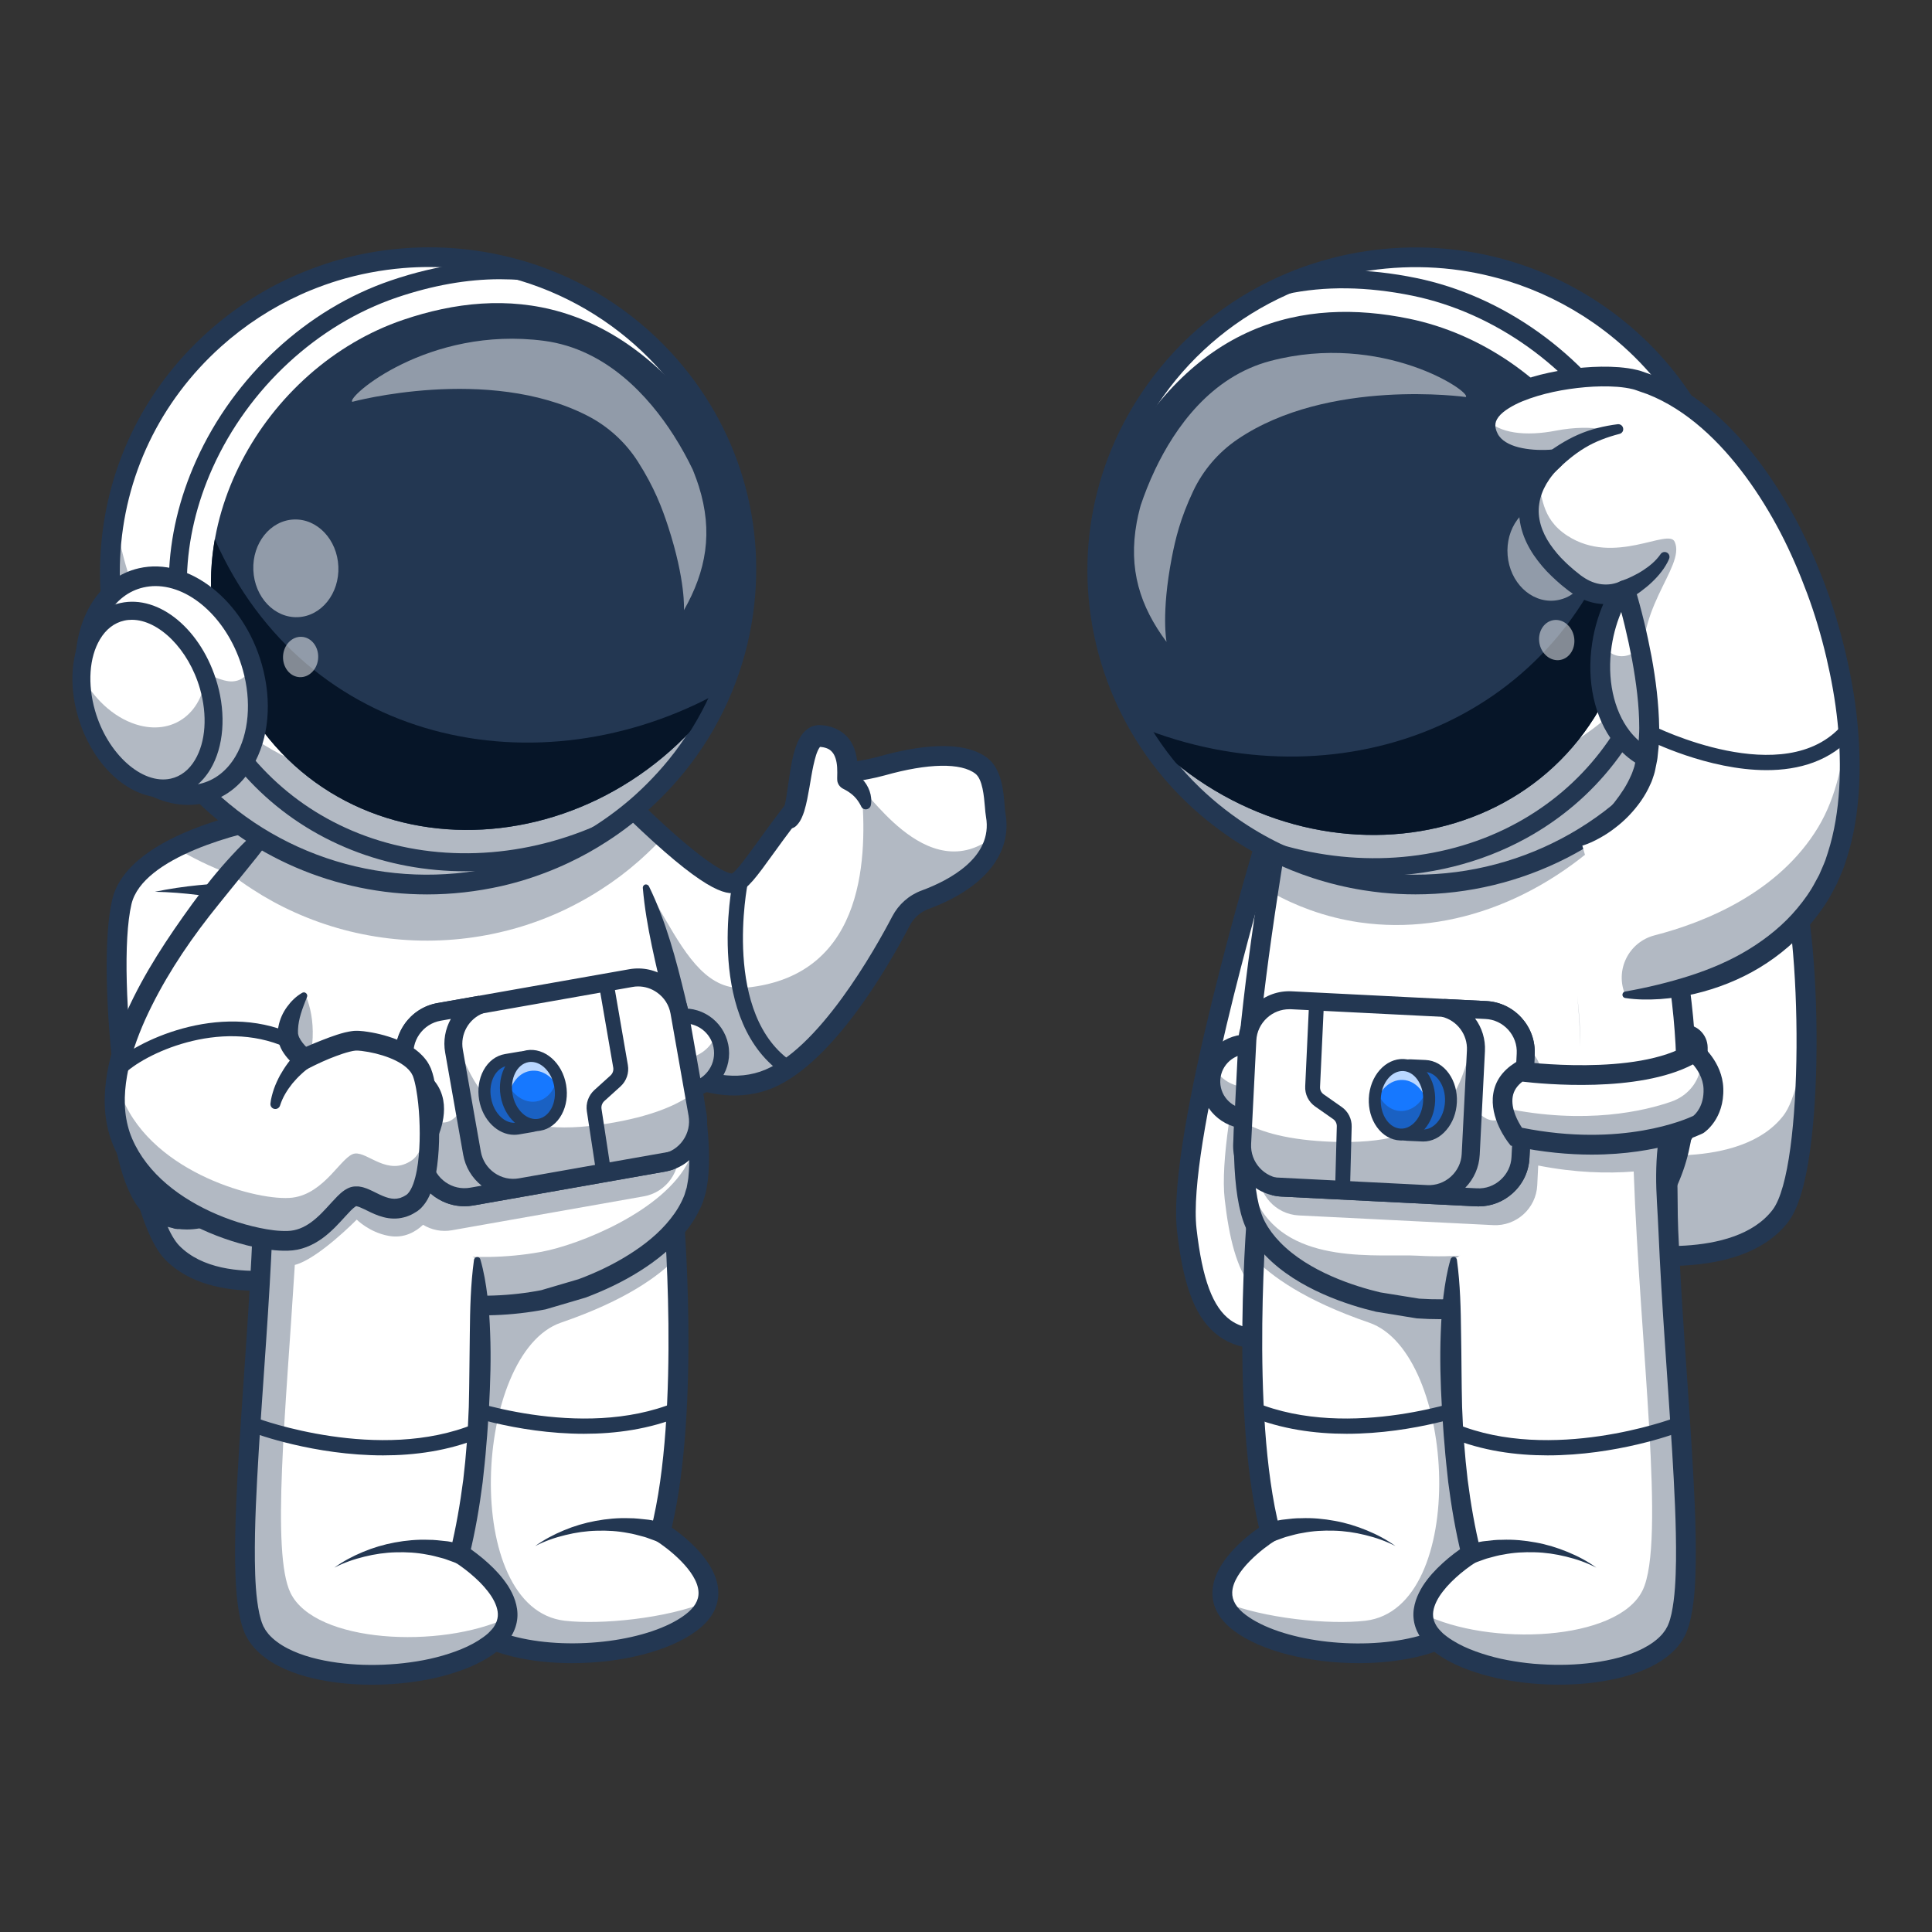 <?xml version="1.0" encoding="utf-8"?>
<!-- Generator: Adobe Illustrator 24.0.2, SVG Export Plug-In . SVG Version: 6.00 Build 0)  -->
<svg version="1.1" id="Layer_1" xmlns="http://www.w3.org/2000/svg" xmlns:xlink="http://www.w3.org/1999/xlink" x="0px" y="0px"
	 viewBox="0 0 4000 4000" style="enable-background:new 0 0 4000 4000;" xml:space="preserve">
<rect x="0" y="0" width="4000" height="4000" fill="#333333" stroke="none"/>
<style type="text/css">
	.st0{fill:#FFFFFF;}
	.st1{opacity:0.35;}
	.st2{fill:#233752;}
	.st3{fill:#1678FF;}
	.st4{opacity:0.7;}
	.st5{fill:#061528;}
	.st6{opacity:0.5;}
</style>
<g>
	<g>
		<g>
			<path class="st0" d="M2820.9,2467.7c0,0-25.7,147.3-82.6,235.4c-20.8,32.4-46,56.7-75.5,62.9c-142.6,30.1-187-56.3-205.7-219.5
				c-22.3-194.4,168.7-823.2,168.7-823.2l55.2,16.2l116,34.1L2820.9,2467.7z"/>
		</g>
		<g class="st1">
			<path class="st2" d="M2820.9,2467.7c0,0-25.7,147.3-82.6,235.4c-140.3,28.2-184.2-58.1-202.7-220.1
				c-17.3-151.8,95.1-568.1,145.4-743.5l116,34.1L2820.9,2467.7z"/>
		</g>
		<g>
			<path class="st2" d="M2611.2,2792.4c-34.5,0-63.3-8.6-87.2-25.8c-47.5-34.3-73.6-99.4-87.1-217.8
				c-22.5-196.4,161.6-805.7,169.6-831.5l5.9-19.3l204.7,60.3l24.5,711l-0.3,2.1c-5.2,29.6-53.7,289.5-174,314.8
				C2646.9,2790.3,2628.3,2792.4,2611.2,2792.4z M2639.6,1748.6c-31.7,107.2-181.6,626.4-162.3,795.5
				c11.9,104.5,33.7,162.8,70.4,189.2c26,18.7,62.3,22.8,110.8,12.6c78.6-16.6,128.6-205.5,141.8-279.7l-23.4-677.2L2639.6,1748.6z"
				/>
		</g>
		<g>
			<path class="st0" d="M2604,2492.4c0,0-38.4,429.2,25.9,679.5c0,0-172.3,106.2-62.8,188.1c119.7,89.4,432.1,86.8,487.9-28.7
				c57.1-118.1-29.2-668.5-20.3-1058.3"/>
		</g>
		<g>
			<path class="st2" d="M2788.1,2968.5c-65.4,0-135.4-9.4-201.2-36.5c-7.9-3.3-11.7-12.4-8.5-20.3c3.3-7.9,12.4-11.7,20.3-8.5
				c197.3,81.4,446.2-10,448.7-11c8-3,17,1.1,20,9.1c3,8-1.1,17-9.1,20C3051.1,2924.1,2930.6,2968.5,2788.1,2968.5z"/>
		</g>
		<g>
			<path class="st2" d="M2889.2,3201c-20-10.4-41.1-17.7-62.7-22.9c-21.5-5.3-43.3-8.5-65.1-9c-21.8-0.6-43.3,0.5-64.4,4.7
				c-10.6,1.5-20.8,4.5-31.1,7.3c-5.2,1.2-10.1,3.3-15.1,5l-14.9,5.4l-1.5,0.5c-10.7,3.8-22.4-1.7-26.3-12.4
				c-3.8-10.7,1.7-22.4,12.4-26.3c1-0.3,2-0.6,3-0.8l17.5-3.5c5.8-1.1,11.6-2.5,17.5-3c11.8-1.4,23.5-2.9,35.3-2.7
				c23.6-1,46.9,1.3,69.8,5.5c22.8,4.1,44.9,10.9,66,19.6C2850.8,3177.1,2871,3187.7,2889.2,3201z"/>
		</g>
		<g class="st1">
			<path class="st2" d="M2531.9,3316.1c4.4,14.9,15,29.8,33.9,43.9c119.7,89.4,432.1,86.7,487.8-28.7
				c57.1-118.1-29.2-668.5-20.3-1058.3l-430.6,219.5c0,0-3.9,43.8-7.2,111.4c35.6,37.6,105.1,88.5,239.1,134.5
				c181.5,62.2,207.8,591.6-7.4,617.1C2752.3,3364.3,2615.8,3350.9,2531.9,3316.1z"/>
		</g>
		<g>
			<path class="st2" d="M2812.6,3443.4c-99.8,0-200.9-24.4-257.7-67c-31-23.2-46-50.7-44.6-81.9c2.7-60,67.6-111.6,96.3-131.7
				c-59.5-252-24.5-654.8-22.9-672.2c1-11.2,11-19.6,22.2-18.5c11.2,1.1,19.6,10.9,18.5,22.2c-0.4,4.2-37.3,428.6,25.3,672.5
				l3.7,14.6l-12.8,7.9c-24.2,15-87.5,63.4-89.4,107.1c-0.7,17,8.5,32.6,28.2,47.3c71.6,53.5,230.6,74.6,347.3,46.2
				c56.6-13.7,95.7-37.7,109.9-67.3c30.4-62.9,15.5-279.6-0.3-509c-12.1-175.4-25.8-374-22-540.8c0.2-11.3,9.7-20.2,20.9-20
				c11.3,0.2,20.2,9.6,20,20.9c-3.7,164.9,9.9,362.6,22,537.1c17.7,255.3,31.5,456.9-3.7,529.7c-20.1,41.4-67.4,72.3-137.1,89.3
				C2897.6,3439,2855.2,3443.4,2812.6,3443.4z"/>
		</g>
		<g>
			<path class="st0" d="M2062,1727.9c-12.4,75.3-98.7,117.2-147.1,135.1c-21.5,7.9-39,23.6-49.6,43.8
				c-42.8,81.9-161.3,289.6-284.7,331.1c-52.6,17.8-105.5,9-150.8-8.8c-73.6-28.8-127.3-81.1-127.3-81.1l-70.6-298.8l-38.8-164.1
				l-41-173.4c0,0,58.5,64.3,129.7,134.9c29.3,29.1,60.8,59.2,91.1,86.5c64.5,57.8,124.1,102.1,148.4,94.6
				c25.9-8,73.4-98.2,163.8-202.2c22.5-26,81.4-23.4,141.1-40.1c94.8-26.6,169.6-28,205.8,0.3c28,21.8,25.4,79.2,29.4,101.7
				C2064.1,1702,2064.1,1715.3,2062,1727.9z"/>
		</g>
		<g class="st1">
			<path class="st2" d="M2062,1727.9c-12.4,75.3-98.7,117.2-147.1,135.1c-21.5,7.9-39,23.6-49.6,43.8
				c-42.8,81.9-161.3,289.6-284.7,331.1c-138.1,46.6-278-89.9-278-89.9l-109.4-462.7c173.4,83.2,198.6,374.8,351.5,359.6
				c255.3-25.4,248.4-287.3,239.9-403C1782,1607,1916.1,1850.9,2062,1727.9z"/>
		</g>
		<g>
			<path class="st2" d="M1520.2,2268.1c-122.1,0-226.8-100.4-231.8-105.5c-8-7.9-8.2-20.8-0.3-28.9c7.9-8,20.8-8.2,28.9-0.3
				c1.3,1.3,132.8,127.2,257.2,85.2c118.8-40.1,239-255.9,273.1-321.2c13-24.9,34.6-44,60.6-53.6c56.2-20.7,148.4-68.2,133.5-152.7
				c-1.1-5.8-1.6-12.9-2.3-21c-1.8-21.1-4.8-56.6-19.5-68.1c-29.6-23.2-98-22-187.7,3.3c-22.4,6.2-44.6,9.9-64.3,13.2
				c-29.5,4.9-57.3,9.5-66.9,20.6c-41.4,47.8-73.5,92.2-99.3,127.9c-34.5,47.8-53.4,74.1-73.8,80.5c-25.4,7.8-72.4-4.4-228.8-155.4
				c-83.9-81-161-165.5-161.8-166.3c-7.6-8.4-7-21.2,1.4-28.9c8.4-7.6,21.2-7,28.9,1.4c0.7,0.8,74.8,82,156.4,160.9
				c150.1,145.4,186.9,149.5,191.9,149.2c9-4.7,32.2-36.8,52.8-65.2c26.2-36.4,58.9-81.7,101.6-130.9c19.3-22.3,52.6-27.8,91.1-34.1
				c19.5-3.2,39.6-6.6,59.8-12.3c73.5-20.6,171.9-36.7,223.9,3.9c28.9,22.5,32.7,67.3,35.1,96.9c0.5,6.9,1.2,13.3,1.8,17.3
				c14.6,83.1-43.6,155.3-159.6,198.1c-16.5,6.1-30.2,18.2-38.5,34.1c-45.9,88-166.7,297.3-296.2,341.1
				C1564.6,2264.8,1542.1,2268.1,1520.2,2268.1z"/>
		</g>
		<g>
			<path class="st0" d="M1464.1,3316.1c-4.4,14.9-15,29.8-33.9,43.9c-119.7,89.4-432.1,86.7-487.8-28.7
				c-57.1-118.1,29.2-668.5,20.3-1058.3l430.6,219.5c0,0,3.9,43.8,7.2,111.4c6.9,144.3,10.8,397.6-33,567.9
				C1367.5,3171.8,1485.5,3244.6,1464.1,3316.1z"/>
		</g>
		<g class="st1">
			<path class="st2" d="M1464.1,3316.1c-4.4,14.9-15,29.8-33.9,43.9c-119.7,89.4-432.1,86.7-487.8-28.7
				c-57.1-118.1,29.2-668.5,20.3-1058.3l430.6,219.5c0,0,3.9,43.8,7.2,111.4c-35.6,37.6-105.1,88.5-239.1,134.5
				c-181.5,62.2-207.8,591.6,7.4,617.1C1243.7,3364.3,1380.2,3350.9,1464.1,3316.1z"/>
		</g>
		<g>
			<path class="st2" d="M1184.7,3443.4c-42.6,0-85-4.4-123.7-13.8c-69.7-17-117-47.9-137.1-89.3c-35.2-72.7-21.2-274.3-3.7-529.7
				c12.1-174.4,25.7-372.2,22-537.1c-0.2-11.3,8.7-20.6,20-20.9c11.3-0.5,20.6,8.7,20.9,20c3.8,166.7-9.9,365.5-22,540.8
				c-15.9,229.4-30.8,446.1-0.3,509c14.4,29.6,53.4,53.6,109.9,67.3c116.7,28.4,275.7,7.3,347.3-46.2c19.8-14.7,29-30.2,28.2-47.3
				c-1.9-43.7-65.2-92.1-89.5-107.1l-12.8-7.9l3.7-14.6c62.6-243.9,25.7-668.3,25.4-672.5c-1-11.2,7.3-21.1,18.5-22.2
				c11.2-1.1,21.1,7.3,22.2,18.5c1.6,17.3,36.6,420.1-22.9,672.2c28.8,20.1,93.7,71.7,96.3,131.7c1.4,31.2-13.6,58.8-44.6,81.9
				C1385.6,3419,1284.5,3443.4,1184.7,3443.4z"/>
		</g>
		<g>
			<path class="st2" d="M1209.1,2968.5c-142.3,0-262.9-44.4-270.2-47.2c-8-3.1-12.1-11.9-9.1-20c3-8,11.9-12.1,20-9.1
				c2.5,1,251.4,92.4,448.7,11c7.9-3.3,17,0.5,20.3,8.5c3.3,7.9-0.5,17-8.5,20.3C1344.6,2959.1,1274.6,2968.5,1209.1,2968.5z"/>
		</g>
		<g>
			<path class="st2" d="M1108,3201c18.2-13.2,38.4-23.9,59.4-32.6c21-8.8,43.2-15.4,66-19.6c22.7-4.2,46.2-6.4,69.8-5.5
				c11.8-0.1,23.6,1.5,35.3,2.7c5.9,0.4,11.7,1.8,17.5,3l17.5,3.5c11.1,2.2,18.4,13,16.2,24.1s-13,18.4-24.1,16.2
				c-1-0.2-1.9-0.4-2.9-0.7l-1.6-0.5l-14.9-5.4c-5-1.8-9.9-3.8-15.1-5c-10.3-2.7-20.5-5.7-31.1-7.3c-21-4.1-42.6-5.4-64.4-4.7
				c-21.8,0.5-43.7,3.7-65.1,9C1149.2,3183.3,1128,3190.6,1108,3201z"/>
		</g>
		<g>
			<path class="st0" d="M356.6,2593.7c103,104.6,328.7,35.8,328.7,35.8l-94.8-780.8L571.3,1691c0,0-131.2,19.8-226,73.6
				c-45.8,25.9-83,59.6-93.1,102.8C216.8,2017.3,272,2507.8,356.6,2593.7z"/>
		</g>
		<g class="st1">
			<path class="st2" d="M252.8,2197.9c18.2,171.6,56.3,347.5,103.9,395.7c103,104.6,328.7,35.8,328.7,35.8l-114-938.6
				c0,0-2.4,0.3-6.9,1.2l88.9,731.8c0,0-225.8,68.6-328.7-35.8C296.7,2359.8,272,2287.5,252.8,2197.9z"/>
		</g>
		<g>
			<path class="st2" d="M531.2,2672.3c-66.6,0-139.8-14.1-189.1-64.3c-59.2-60.2-91.7-265.4-102.9-350.9
				c-21.7-165.3-24.4-320.2-6.9-394.5c34-144.6,323.7-190,336.1-191.9c11.2-1.7,21.6,6,23.3,17.1c1.7,11.2-6,21.6-17.1,23.3
				c-76.3,11.6-279.3,63-302.4,160.8c-34.5,146.3,23.2,630.2,99.2,707.4c92.9,94.4,306.1,31.3,308.2,30.7
				c10.8-3.3,22.2,2.9,25.5,13.6c3.3,10.8-2.9,22.2-13.6,25.5C685.9,2650.8,613.6,2672.3,531.2,2672.3z"/>
		</g>
		<g>
			<path class="st0" d="M278.6,2267.8l158.7-7.7c14.2-0.6,27.1,8.2,31.3,21.8c15.4,49.6,45.2,166,0.7,211.1
				c-36.9,37.5-103.9,42-147,13.7c-48.2-31.5-66.8-147-73.3-204.5C247.2,2284.5,260.6,2268.7,278.6,2267.8z"/>
		</g>
		<g class="st1">
			<path class="st2" d="M468.5,2282c15.5,49.6,45.2,166,0.7,211.1c-36.9,37.5-103.9,42-147,13.7c-29.6-19.3-48.1-70.5-59.4-120.4
				c10.3,24.3,23.9,43.5,39.3,55.2c88.8,67.1,136.7-31,136.7-31s13,20.7,21.4,21c34.9,1,14.5-105.3,2.6-160
				C465.5,2274.7,467.4,2278,468.5,2282z"/>
		</g>
		<g>
			<path class="st2" d="M386.7,2545.5c-26.6,0-53.3-7.1-75.5-21.6c-51.6-33.7-73.3-137.9-82.4-219.3c-1.6-14.1,2.7-28.4,11.9-39.2
				c9.2-10.8,22.6-17.4,36.8-18.1l0,0l158.7-7.7c23.5-1.3,44.7,13.7,51.8,36.2c20.1,64.5,46.3,180.4-4.2,231.6
				C459.2,2532.5,423,2545.5,386.7,2545.5z M279.6,2288.3c-4,0.2-6.6,2.4-7.6,3.8c-1.2,1.3-3,4.1-2.5,8.1
				c11.1,99.8,35.1,170.6,64.1,189.7c36.4,23.8,91.9,18.7,121.3-11c25.2-25.6,23-98.6-5.7-190.7c-1.5-4.7-5.8-7.6-10.8-7.4
				L279.6,2288.3z"/>
		</g>
		<g>
			<path class="st2" d="M432.5,2318.5c2,18,5.8,37.1,8.4,56.5c2.5,19.5,4.3,39.4,3.1,60.2c-1.3,20.5-5.7,42.4-17.3,62.4
				c-5.7,9.9-13.3,19-22.1,26.6c-8.8,7.6-18.7,13.7-29,18.4c-10.3,4.8-22.4,0.3-27.2-9.9c-4.8-10.3-0.3-22.4,9.9-27.2
				c0.5-0.2,1.2-0.5,1.7-0.6c14.8-5.3,27.3-14,36.2-26.5c8.9-12.6,14.2-28.9,16.7-46.2c2.5-17.4,2.6-35.8,1.7-54.6
				c-0.8-18.7-3.1-37.5-3.6-57.7c-0.1-6,4.5-11,10.6-11.1c5.7-0.1,10.5,4.1,11,9.6L432.5,2318.5z"/>
		</g>
		<g>
			<path class="st2" d="M320.7,1846.3c29.5-6.1,59.4-10.6,89.7-13.6c15.1-1.6,30.3-2.7,45.7-3.5c15.3-0.8,30.8-1,46.2-0.8
				c11.4,0.1,20.5,9.4,20.4,20.7c-0.1,11.4-9.4,20.5-20.7,20.4c-1.6,0-3.1-0.2-4.5-0.5l-0.3-0.1c-14.2-3.4-28.4-6.7-43-9.1
				c-14.5-2.6-29.2-4.9-44-6.8C380.7,1849.3,350.8,1846.9,320.7,1846.3z"/>
		</g>
		<g class="st1">
			<path class="st2" d="M373.4,1761.1c75.5,43.9,158.9,72.4,245.2,84.2l-19.1-157.7C599.4,1687.5,468.2,1707.4,373.4,1761.1z"/>
		</g>
		<g class="st1">
			<path class="st2" d="M1033.2,2487.7c2.7,8.7,5.5,17.3,7.9,25.8C1038.7,2505,1036,2496.5,1033.2,2487.7z"/>
		</g>
		<g>
			<path class="st0" d="M1436.3,2481c-48.3,125.6-232.7,194.4-311,209.7c-17.7,3.4-34.9,6.1-51.7,7.9
				c-126.9,14.3-226.1-12.7-263.1-24c-70.1-21.2-132.2-59.6-181.1-112.5c-4.4-4.9-8.8-9.7-13-14.7c-3.7-4.4-7.4-9-10.9-13.5
				c-16.1-20.9-30.3-43.7-42.6-68.2c-0.6-1.3-1.3-2.5-1.9-3.8c-19.2-40-33.8-92.5-43.5-155.8c-14.6-96.1-17.3-216.8-6.6-354.4
				c2.9-35.9,6.6-72.9,11.3-111c0.2-1.5,0.3-3,0.5-4.4c0.2-1.4,0.3-2.7,0.5-4.2c3.4-26.2,7.2-53,11.4-80c0.6-4,1.3-8.1,2-12.3
				c12.9-80.5,29.9-164.4,51.2-250.9l610.7-109.5c30.3,94.2,58.3,183.3,83.4,267.2c12.7,42.1,24.7,82.9,36.1,122.2
				c1.4,4.7,2.6,9.4,4,14.1c3.4,12.1,6.8,23.9,10.1,35.6c1.4,4.9,2.6,9.7,4,14.5c43.9,157.3,75.6,290.3,93.8,395.9
				C1450.7,2350.6,1453.6,2436.1,1436.3,2481z"/>
		</g>
		<g class="st1">
			<path class="st2" d="M646.5,2161.5c-8,90.1-21.5,267.2-30.2,386c-3.7-4.4-7.4-9-10.9-13.5c-16.1-20.9-30.3-43.7-42.6-68.2
				c-0.6-1.3-1.3-2.5-1.9-3.8c-19.2-40-33.8-92.5-43.5-155.8c-14.6-96.1-17.3-216.8-6.6-354.4
				C551.3,1966.1,659.3,2017.5,646.5,2161.5z"/>
		</g>
		<g class="st1">
			<path class="st2" d="M562.7,2465.8c51.7,103.8,140.3,176.3,247.7,209c41.9,12.7,163.7,45.7,314.8,16.1
				c78.2-15.3,262.7-84.2,310.9-209.7c15-39,14.8-108.5,0.8-205.4c5.6,57.9,2.3,100.8-10.6,127.2c-51,104.3-227.3,174.4-305.6,188.8
				c-151.4,27.7-281.2-6-322.7-15.6c-106.5-24.5-193.2-82.3-242.5-166.5c-20.6-35.1-35.2-83.2-43.3-141.9
				C521.6,2350.2,538.7,2417.7,562.7,2465.8z"/>
		</g>
		<g class="st1">
			<path class="st2" d="M1391.3,2044.8c21.1,88.7,36.6,165.9,45.9,230.8C1431.3,2214.8,1415.7,2137.4,1391.3,2044.8z"/>
		</g>
		<g class="st1">
			<path class="st2" d="M512.4,2267.5c-3.9-35-6.4-72.7-7.4-112.9C505.1,2195.6,507.7,2233.3,512.4,2267.5z"/>
		</g>
		<g>
			<path class="st2" d="M1343.7,1835.2c35.7,73.4,56.1,151.5,75,229.8c9,39.3,16.9,78.9,24,118.7c7.4,39.8,13.7,79.8,18.7,120.3
				c4.8,40.5,8.4,81.4,5.5,123.9l-1.4,16c-0.6,5.4-1.8,10.9-2.6,16.3l-1.5,8.1l-2.4,8.4c-1.7,5.5-3.2,11.3-5.4,16.3
				c-8.6,20.5-20.1,39.5-33.7,56.3c-27.1,33.9-60.6,60.6-95.9,82.8c-35.4,22.2-72.9,39.9-111.6,54.4l-0.6,0.2l-0.7,0.2l-79.8,23.5
				l-1,0.3l-0.8,0.2c-69.4,13.4-140.8,16-210.8,7.3c-35-4.2-69.8-11.1-103.7-20.8c-16.9-4.9-34-10.9-50.6-17.4
				c-16.5-7.1-32.8-14.6-48.3-23.7c-31.3-17.7-60.5-39.3-86.2-64.5c-25.8-25.1-48.5-53.4-67-84.2l-6.9-11.5
				c-2.2-3.9-4.2-7.9-6.3-11.8c-4.3-7.8-8.1-16.1-11.9-24.4c-7-16.7-13.4-33.5-18.3-50.5c-10.3-34-17.1-68.6-22.3-103.2
				c-10.1-69.2-13.3-138.7-12.8-208c0.5-69.2,4.9-138.3,11.9-206.9c3.5-34.4,7.7-68.6,12.6-102.7c4.7-34.1,10.7-68.1,15.8-102.2
				c5.4-34,11.2-68.1,20.2-101.4c8.6-33.4,19.7-66.3,36.7-97.4c1.9-3.4,6.1-4.7,9.5-2.9c2.2,1.3,3.6,3.5,3.7,5.8v0.2
				c0.8,17.8-0.6,35-2.2,52.1c-1.6,17.1-4.1,33.9-7,50.7c-1.4,8.5-2.9,16.8-4.4,25.2c-1.4,8.4-3.1,16.7-4.8,25.1l-10.3,49.9
				c-6.7,33.3-12.1,66.9-16.7,100.5c-4.9,33.6-9,67.3-12.5,101.2c-7,67.6-11.2,135.3-11.7,203c-0.5,67.7,2.6,135.3,12.3,201.6
				c4.9,33.1,11.4,65.9,20.9,97.4c4.5,15.9,10.4,31.1,16.6,46c3.4,7.3,6.7,14.6,10.7,21.7c1.9,3.6,3.8,7.2,5.8,10.8l6.2,10.5
				c16.8,27.9,37.2,53.5,60.6,76.1c23.2,22.7,49.5,42.3,77.8,58.3c14.1,8.1,28.9,15,43.8,21.5c15.2,6,30.3,11.4,46.3,16
				c31.8,9.1,64.5,15.5,97.4,19.6c65.9,8.1,133,5.7,198-6.9l-1.8,0.4l79.8-23.5l-1.4,0.4c36.4-13.6,71.7-30.4,104.2-50.9
				c32.5-20.4,62.6-44.6,85.5-73.6c11.6-14.4,21.1-30,27.9-46.5c1.9-4.2,2.6-8.1,4-12.3l1.9-6l1.2-6.7c0.7-4.4,1.7-8.8,2.2-13.4
				l1.2-14c2.5-37.6-0.7-77.1-5.3-116.2c-9-78.4-27-156.4-45.1-233.9c-17.5-77.9-38-155-45-236.2c-0.3-3.8,2.4-7.2,6.2-7.5
				C1339.8,1831.1,1342.5,1832.6,1343.7,1835.2z"/>
		</g>
		<g>
			<path class="st0" d="M987.6,2607.9c0,0,28.1,358.4-36.2,608.6c0,0,172.3,106.2,62.8,188.1c-119.7,89.4-432.1,86.8-487.9-28.7
				c-57.1-118.1,29.2-668.5,20.3-1058.3"/>
		</g>
		<g class="st1">
			<path class="st2" d="M1332.9,2476.9l-397.1,70.2c-21.5,3.8-42.5-0.7-59.9-11.3c-15,14.2-39.1,28.9-71.4,22.9
				c-40-7.3-65.9-33.6-65.9-33.6s-80,81.4-128.2,93.8c-18.7,302.6-48.9,596.4-9,678.9c50.5,104.5,311.2,116.6,449,51.6
				c-1.9,18.7-12.4,37.6-36.1,55.4c-119.7,89.4-432.1,86.7-487.9-28.8c-57.1-118,29.2-668.4,20.4-1058.3l75,49.3v0.2
				c44.6,0.7,125.6,2.2,194.7,3.7L798,2265.5c-7.3-41.2,16.2-81,53.7-95.9c5.3-2.1,10.9-3.7,16.8-4.8l397.1-70.1
				c47-8.4,92.4,23.4,100.6,70.4l29.6,167.4l7.8,44C1411.7,2423.4,1380,2468.7,1332.9,2476.9z"/>
		</g>
		<g>
			<path class="st2" d="M994.5,2607.4c7.4,25.3,11.5,50.7,14.7,76.2c3.3,25.6,4.7,51.2,5.6,76.9c2,51.4,0.4,102.8-2.4,154.1
				c-1.8,25.7-3,51.4-5.5,77.1c-1.8,25.7-4.9,51.3-7.6,77c-6.6,51.3-15.3,102.3-27.8,153l-9.1-22.5c9.2,5.8,17,11.4,25.1,17.7
				c7.9,6.1,15.8,12.6,23.3,19.5c15,13.6,29.2,28.9,41,47c5.8,9.2,11,19.2,14.6,30.3s5.8,23.5,4.7,36.2
				c-1.1,12.7-5.3,25.1-11.4,35.5c-5.9,10.9-14.2,19-22.2,26.9c-33.5,28.5-71.5,43.5-109.7,54.8c-19.2,5.5-38.6,9.8-58.1,12.9
				c-19.6,3.2-39.1,5.5-58.8,6.7c-39.3,2.5-78.9,1.6-118.2-3.7c-39.2-5.6-78.8-14.6-116-33.7c-18.5-9.6-36.6-21.9-51.5-39
				c-3.6-4.4-7.1-9-10.3-13.7l-4.3-7.6l-2.1-3.8l-1.7-3.9c-4.7-10.7-7.4-20.9-9.7-31.1c-8.5-40.4-9.5-79.2-10.3-118
				c-0.7-77.4,3.5-153.8,8.1-230.2c4.7-76.3,10.3-152.3,15.3-228.4c5.1-76,9.8-152,13-227.9c1.7-38,0.4-76,2.3-113.9
				c1.6-38,4.2-75.6,14.7-113.9l0,0c1.1-3.8,5-6,8.7-5c2.4,0.6,4.2,2.5,4.9,4.8c11.9,38.1,14.6,76.5,15,114.9s-3.2,76.6-4.7,114.8
				c-3.3,76.4-7.9,152.8-13.1,228.9c-5.1,76.1-10.7,152.2-15.3,228.1c-4.5,75.9-8.8,151.9-8,227.1c0.5,37.3,2,75.3,9.3,109.6
				c1.9,8.4,4.2,16.6,7.2,23.4l1.1,2.6l1.4,2.4l2.7,4.9c2.1,3.1,4.4,6.1,6.8,9.1c10.3,11.7,24,21.5,39.3,29.4
				c30.8,15.9,66.7,24.5,102.8,29.5c36.3,4.9,73.3,5.8,110.1,3.4c18.4-1.1,36.7-3.3,54.8-6.2c18.2-2.9,36.1-6.9,53.5-11.9
				c17.4-5.1,34.5-11.1,50.5-18.6c15.9-7.5,31.2-16.8,43.2-27.3c5.5-5.5,11-10.9,14.2-17c3.4-5.9,5.4-12.1,6-18.4
				c1.2-12.7-4.2-27.3-13-41.1c-9-13.8-20.8-26.9-34-38.8c-6.6-6-13.5-11.7-20.6-17.2c-7-5.4-14.8-10.9-21.7-15.2l-12.7-8l3.6-14.5
				c11.9-48.4,20.4-97.9,26.9-147.8c6-50,9.7-100.4,11.5-150.9c1.3-50.5,1.3-101.2,2.1-151.7c0.5-50.6,1.6-101.3,8.6-152.6l0,0
				c0.5-3.8,4-6.4,7.8-5.9C991.5,2602.8,993.8,2604.8,994.5,2607.4z"/>
		</g>
		<g>
			<path class="st2" d="M793.2,3013.2c-142.3,0-262.9-44.4-270.2-47.2c-8-3.1-12.1-11.9-9.1-20c3.1-8,11.9-12.1,20-9.1
				c2.5,1,251.4,92.4,448.7,11c7.9-3.3,17,0.5,20.3,8.5c3.3,7.9-0.5,17-8.5,20.3C928.7,3003.8,858.7,3013.2,793.2,3013.2z"/>
		</g>
		<g>
			
				<ellipse transform="matrix(0.996 -8.587810e-02 8.587810e-02 0.996 -182.019 129.731)" class="st0" cx="1416.8" cy="2180.5" rx="77.1" ry="77.1"/>
		</g>
		<g class="st1">
			<path class="st2" d="M1493.6,2173c4.1,42.4-26.9,80.1-69.2,84.3c-42.4,4.1-80.1-26.9-84.3-69.2c-1.2-11.7,0.4-23.2,4.1-33.5
				c14.8,24.7,43,40.2,73.7,37.1c30.7-3,55.3-23.6,65-50.6C1488.7,2150.3,1492.4,2161.3,1493.6,2173z"/>
		</g>
		<g>
			<path class="st2" d="M1416.9,2273.2c-47,0-87.4-35.8-92.2-83.6c-5-50.9,32.4-96.2,83.2-101.2c50.9-5,96.2,32.4,101.2,83.2
				c2.4,24.6-5,48.7-20.6,67.9c-15.8,19.1-38,31-62.6,33.4C1422.9,2273,1419.8,2273.2,1416.9,2273.2z M1417,2118.9c-2,0-4,0.1-6,0.3
				c-33.8,3.3-58.6,33.5-55.3,67.2c3.3,33.8,33.4,58.7,67.2,55.3c16.4-1.6,31.2-9.5,41.5-22.2c10.5-12.7,15.3-28.8,13.7-45.1
				C1475.1,2142.7,1448.3,2118.9,1417,2118.9z"/>
		</g>
		<g>
			<g class="st1">
				<path class="st2" d="M1428.8,2250c-23.7-84.3-36.1-163.7-41.2-235c6.9,40.7,16.1,83.2,28.4,127.1
					c14.5,51.5,23.7,105.9,25.5,160.4C1437.9,2284.7,1433.7,2267.2,1428.8,2250z"/>
			</g>
			<g>
				<path class="st0" d="M1373.5,2407.3l-397.1,70.1c-47,8.4-92.3-23.4-100.6-70.4l-37.3-211.3c-7.3-41.2,16.1-81,53.6-95.9
					c5.3-2.1,10.9-3.7,16.8-4.8l397.1-70.1c47-8.4,92.3,23.4,100.6,70.4l29.6,167.4l7.8,44C1452.3,2353.7,1420.6,2399,1373.5,2407.3
					z"/>
			</g>
			<g class="st1">
				<path class="st2" d="M1373.5,2407.3l-397.1,70.1c-47,8.4-92.3-23.4-100.6-70.4l-37.3-211.3c-7.3-41.2,16.1-81,53.6-95.9
					c25.2,11,41.2,18.1,41.2,18.1c49.3,166.2,112.5,242.3,323.8,208.5c91.1-14.6,146.1-38.6,179.1-63.6l7.8,44
					C1452.3,2353.7,1420.6,2399,1373.5,2407.3z"/>
			</g>
			<g>
				<path class="st2" d="M961.3,2497.4c-21.5,0-42.3-6.6-60.4-19.1c-23.2-16.2-38.6-40.4-43.5-68L820.2,2199
					c-10.1-57.3,28.2-112.1,85.5-122.2l397.1-70.1c27.6-4.9,55.6,1.4,78.8,17.5c23.2,16.2,38.6,40.4,43.5,68l37.3,211.3
					c4.9,27.7-1.4,55.6-17.5,78.8c-16.2,23.2-40.4,38.6-68,43.5l-397.1,70.1C973.6,2496.9,967.4,2497.4,961.3,2497.4z
					 M1321.2,2042.3c-3.9,0-7.9,0.3-11.8,1.1l-397.2,70.1c-37,6.6-61.8,42-55.3,79l37.3,211.3c6.6,37,42,61.8,79,55.3l0,0
					l397.1-70.1c17.9-3.2,33.4-13.1,43.9-28.1c10.5-15,14.5-33.1,11.4-50.9l-37.3-211.3c-3.2-17.9-13.1-33.4-28.1-43.9
					C1348.5,2046.5,1334.9,2042.3,1321.2,2042.3z"/>
			</g>
			<g>
				<path class="st0" d="M1389.2,2402.9c-5,2-10.1,3.4-15.6,4.3l-397.1,70.1c-34.5,6-68-9.3-86.7-36.5c-6.9-9.9-11.7-21.4-13.8-33.9
					l-16.6-93.9l-5.5-31l-15.2-86.5c-8.4-47,23.5-92.3,70.4-100.6l85.8-15.1c-38.3,14.5-62.2,54.7-54.9,96.2l20.1,114.2l17.2,97.3
					c8.4,47,53.6,78.8,100.6,70.4L1389.2,2402.9z"/>
			</g>
			<g class="st1">
				<path class="st2" d="M1389.2,2402.9c-5,2-10.1,3.4-15.6,4.3l-397.1,70.1c-47,8.4-92.3-23.4-100.5-70.4l-22.1-124.9
					c13.8,20.3,36.6,44.2,65.9,42c16.1-1.2,29.5-15.2,40.4-33.8l17.2,97.3c8.4,47,53.6,78.8,100.6,70.4L1389.2,2402.9z"/>
			</g>
			<g>
				<path class="st2" d="M961.2,2497.4c-21.4,0-42.3-6.6-60.3-19.1c-23.2-16.2-38.6-40.4-43.5-68L820.2,2199
					c-4.9-27.6,1.4-55.6,17.5-78.8c16.2-23.2,40.4-38.6,68-43.5l85.7-15.1l9.8,35.8c-30.7,11.6-48.7,43.5-43,75.6l37.3,211.3
					c3.2,17.9,13.1,33.4,28.1,44c15,10.5,33,14.5,50.9,11.3l311.5-55l10,35.7c-6.2,2.4-12.8,4.2-19.3,5.4l-397,70.1
					C973.6,2496.9,967.3,2497.4,961.2,2497.4z M933.4,2109.6l-21.1,3.7c-17.9,3.2-33.4,13.1-44,28.1c-10.5,15-14.5,33.1-11.3,50.9
					l37.3,211.3c3.2,17.9,13.1,33.4,28.1,44c15,10.5,33,14.5,50.9,11.4l23.9-4.2c-20.2-16.1-33.7-38.6-38.2-64.1l-37.3-211.3
					C917.2,2154.8,921.9,2130.4,933.4,2109.6z"/>
			</g>
			<g>
				<path class="st3" d="M1115.4,2255.9c1.4,7.8,1.2,72.8,1.2,72.8s-20,3.4-44.6,7.6c-30.7,5.3-61-22.3-67.7-61.5
					c-6.7-39.2,12.8-75.2,43.5-80.5c20.7-3.5,44.6-7.6,44.6-7.6S1113.2,2243.3,1115.4,2255.9z"/>
			</g>
			<g class="st1">
				<path class="st2" d="M1115.4,2255.9c1.4,7.8,1.2,72.8,1.2,72.8s-20,3.4-44.6,7.6c-30.7,5.3-61-22.3-67.7-61.5
					c-6.7-39.2,12.8-75.2,43.5-80.5c20.7-3.5,44.6-7.6,44.6-7.6S1113.2,2243.3,1115.4,2255.9z"/>
			</g>
			<g>
				<path class="st2" d="M1064.5,2349.5c-33.9,0-65.3-30.4-72.5-72.4c-3.7-21.7-0.5-43.3,9-61c10-18.6,25.9-30.7,44.6-33.8l31.1-5.3
					c13.7-2.3,27.2,5.5,31.9,18.6c11.3,31.2,17.7,50.9,18.9,58.4c0.3,2,1.3,7.4,1.3,61.1c0,14.1-10,26-24,28.4l-31,5.3
					C1070.8,2349.2,1067.7,2349.5,1064.5,2349.5z M1081.6,2201.4c-0.2,0-0.4,0-0.6,0.1l-31.1,5.3c-11,1.9-20.5,9.4-27,21.1
					c-6.9,12.8-9.2,28.8-6.3,44.9c5.5,32.4,29.5,55.4,53.4,51.4l31-5.3c1.9-0.3,3.3-1.9,3.3-3.9c0-37.4-0.5-54-1-57
					c-0.4-2.2-2.7-12.5-17.9-54C1084.8,2202.3,1083.3,2201.4,1081.6,2201.4z"/>
			</g>
			<g>
				
					<ellipse transform="matrix(0.986 -0.168 0.168 0.986 -364.041 217.931)" class="st3" cx="1104.5" cy="2258" rx="56.4" ry="72"/>
			</g>
			<g class="st4">
				<path class="st0" d="M1161.3,2263.8c-10.9-31-37.2-51.1-63.9-46.5c-26.6,4.4-44.7,32.1-44.7,65c-1.7-4.8-3-9.7-3.8-15
					c-6.7-39.2,12.8-75.2,43.5-80.5c30.8-5.2,61,22.3,67.7,61.5C1160.9,2253.5,1161.3,2258.7,1161.3,2263.8z"/>
			</g>
			<g class="st1">
				<path class="st2" d="M1116.5,2328.8c-30.8,5.3-61-22.2-67.7-61.5c-1.7-9.9-1.7-19.6-0.3-28.7c11.7,28.2,36.8,46,62,41.8
					c22.9-3.9,39.5-25.1,43.8-51.8c2.5,6.1,4.5,12.8,5.7,19.8C1166.7,2287.6,1147.3,2323.6,1116.5,2328.8z"/>
			</g>
			<g>
				<path class="st2" d="M1108.9,2341.9c-15.4,0-30.6-6.2-43.6-18c-14.8-13.4-25.1-32.9-28.8-54.6c-7.8-45.9,16.2-88.4,53.6-94.8
					c37.4-6.3,74.2,25.8,82,71.7c3.7,21.7,0.5,43.3-9,61c-10,18.6-25.9,30.7-44.6,33.8C1115.3,2341.6,1112.2,2341.9,1108.9,2341.9z
					 M1099.9,2198.6c-1.8,0-3.7,0.1-5.5,0.4c-23.9,4.1-38.8,33.7-33.3,66.1c2.7,16.2,10.3,30.6,20.9,40.3c9.9,9,21.5,12.9,32.4,11
					c11-1.9,20.5-9.4,27-21.1c6.9-12.8,9.2-28.8,6.3-44.9C1142.6,2220.5,1121.9,2198.6,1099.9,2198.6z"/>
			</g>
			<g>
				<path class="st2" d="M1249.8,2443c-7.4,0-14-5.4-15.1-13l-19.7-129.3c-2.5-16.3,3.4-32.7,15.5-43.8l33.3-30.1
					c4.7-4.2,6.9-10.5,5.8-16.7l-29.9-173.2c-1.5-8.4,4.1-16.3,12.5-17.8c8.4-1.4,16.3,4.1,17.8,12.5l29.9,173.2
					c2.9,16.7-2.9,33.4-15.4,44.7l-33.3,30.1c-4.5,4.1-6.8,10.3-5.8,16.4l19.7,129.3c1.3,8.4-4.4,16.2-12.9,17.4
					C1251.4,2442.9,1250.6,2443,1249.8,2443z"/>
			</g>
		</g>
		<g>
			<path class="st0" d="M491.1,2235.1c0,0-33.3,34-29.3,79.6c4.7,52.8,40.1,70,40.1,70s152.9,55.7,377.4-21.8
				c0,0,57.2-94.2-24.4-133.2C855,2229.7,615.7,2293.4,491.1,2235.1z"/>
		</g>
		<g class="st1">
			<path class="st2" d="M461.8,2314.7c4.7,52.6,40.1,69.9,40.1,69.9s152.9,55.8,377.4-21.7c0,0,18.8-31.1,19.5-64.8
				c-0.8,1.8-1.5,2.7-1.5,2.7c-164.2,56.7-290,42.1-345.8,30.1c-38.8-8.2-67.8-39-71.6-76.8c0-0.5-0.1-1.1-0.1-1.6
				c-0.1-0.8-0.2-1.8-0.1-2.6C470.4,2264.3,459.3,2287.5,461.8,2314.7z"/>
		</g>
		<g>
			<path class="st2" d="M644.7,2424.7c-90.9,0-145.9-19.5-149.7-20.8l-1.9-0.8c-1.9-1-46-23-51.6-86.6
				c-4.8-54.3,33.5-94.1,35.1-95.8l10.1-10.4l13.1,6.1c116.4,54.3,347.6-6,349.9-6.7l7.3-1.9l6.8,3.3c26.7,12.8,44.1,32,51.6,57
				c14.8,49.6-17.2,103.1-18.5,105.3l-3.8,6.3l-7,2.4C791.2,2414.9,709,2424.7,644.7,2424.7z M510.2,2365.9
				c14.9,4.9,155.5,46.8,355-19.8c7.3-14.8,17.8-43.6,10.9-66.4c-3.5-11.7-11.3-21-23.8-28.3c-41.8,10.4-234.7,53.7-354.8,8.6
				c-7.6,11.3-17.3,30.8-15.4,53C485.2,2348.8,505.5,2363.1,510.2,2365.9z"/>
		</g>
		<g>
			<path class="st2" d="M692.1,3245.7c18.2-13.2,38.4-23.9,59.4-32.6c21-8.8,43.2-15.4,66-19.6c22.7-4.2,46.2-6.4,69.8-5.5
				c11.8-0.1,23.6,1.5,35.3,2.7c5.9,0.4,11.7,1.8,17.5,3l17.5,3.5c11.1,2.2,18.4,13,16.2,24.1s-13,18.4-24.2,16.2
				c-1-0.2-1.9-0.4-2.9-0.7l-1.6-0.5l-14.9-5.4c-5-1.8-9.9-3.8-15.1-5c-10.3-2.7-20.5-5.7-31.1-7.3c-21-4.1-42.6-5.4-64.4-4.7
				c-21.8,0.5-43.7,3.7-65.1,9C733.4,3228,712.1,3235.3,692.1,3245.7z"/>
		</g>
		<g>
			<path class="st0" d="M852.9,2490.9c-49.9,34.4-90.8-17.2-118.1-13.8c-23.9,3-52.9,64.4-105.6,85.3c-7.4,3-15.3,5.1-23.9,6.1
				c-68.2,8.5-286.4-48.9-351.5-204.6c-69.7-166.6,101.7-411.7,222.6-555.7c22.3-26.6,43-49.8,60-68.4
				c28.7-31.1,47.3-49.3,47.3-49.3l24.9,197.6l21.7,172.1c0,0-34.7,35.8-34.5,79.4c0.1,29,33.6,52.9,33.6,52.9s80.7-39.3,110.9-37.7
				c30.2,1.5,113.4,18.2,132.7,64.6C892.5,2266,902.8,2456.5,852.9,2490.9z"/>
		</g>
		<g class="st1">
			<path class="st2" d="M852.9,2490.9c-49.9,34.4-90.8-17.2-118.1-13.8c-27.2,3.4-61.2,83-129.4,91.4
				c-68.2,8.5-286.4-48.9-351.5-204.6c-16.8-40.1-19.6-84.8-12.5-131.5c2.6,14.7,6.8,29,12.5,42.7
				c65.1,155.5,283.3,212.9,351.5,204.5c68.2-8.5,102.2-88.1,129.4-91.3c27.2-3.4,68.2,48.3,118.1,13.8
				c20.5-14.2,30.9-54.8,34.6-100.9C892.8,2374.2,886.5,2467.8,852.9,2490.9z"/>
		</g>
		<g>
			<path class="st2" d="M588.6,1695.5c-23,36.8-49.3,70.1-76.1,102.9c-26.6,33-53.4,65.5-79.5,98.7
				c-51.8,66.5-97.9,137.9-132.3,213.7c-16.9,37.8-30.8,77.1-37.7,116.9c-3.5,19.9-5.2,39.9-4.5,59.5c0.6,19.7,4,38.9,10,57.1
				c12.6,36.5,36.2,69.8,65.4,97.1c29.3,27.4,64.2,49.4,101.3,66.7c37.1,17.2,76.8,30,116.7,36.9c9.9,1.7,19.9,3,29.6,3.4
				c9.8,0.5,18.8,0.4,26.9-1.3c16.5-3.3,32-12.4,46.5-25.2c7.3-6.3,14.2-13.4,21.2-21s14.1-15.6,22.4-24.1c4.3-4.2,8.8-8.6,15.4-13
				c3.3-2.1,7.4-4.4,12.6-6c6-1.8,10.8-1.5,15.9-1.4c4,0.6,8.7,1.4,11.8,2.6l5.1,1.7l4.3,1.8c5.8,2.4,10.7,5,15.4,7.3
				c9.4,4.7,17.9,8.5,25.8,10.5c7.9,2,14.9,2.2,21.6,0.4c0.8-0.2,1.7-0.3,2.5-0.6l2.5-1.1c1.7-0.7,3.4-1.2,5.1-2.3l5.1-3
				c0.8-1,1.9-1.3,2.9-2.6c4.1-4.3,8.2-11.9,11.3-20.5c6.1-17.3,9.4-37.5,11.2-57.7c1.9-20.3,2.3-41,1.8-61.6
				c-0.5-20.7-2-41.4-4.8-61.6c-1.4-10-3.1-20.1-5.4-29.4c-1.2-4.5-2.4-9.2-3.8-12.6c-1.7-3.2-2.9-6.1-5.4-9.1
				c-9-11.9-25.8-21.8-43.7-28.7c-18-7-37.8-11.7-57.1-14.1c-4.8-0.6-9.8-0.8-12.1-0.7c-1.8,0.2-3.9,0.5-5.8,0.8l-6.7,1.5
				c-9.2,2.3-18.8,5.5-28.3,9.1c-19.1,7-38.5,16-56.7,25.3l-11.5,6l-10.7-7.6c-3.9-2.9-6.4-4.9-9.4-7.4c-2.9-2.5-5.6-5.1-8.2-7.8
				c-5.3-5.5-10.1-11.7-14.5-18.9c-4.2-7.2-7.6-15.5-9.2-25.1c-0.5-2.3-0.6-4.8-0.6-7.3l-0.1-3.7l0.2-3.1c0.3-4,0.6-7.9,1.5-11.7
				c2.9-15.4,9.4-29.2,17.9-40.8c8.5-11.7,18.5-21.5,31.1-28.8c3.4-2,7.7-0.8,9.6,2.5c1.2,1.9,1.3,4.1,0.5,6l-0.3,0.8
				c-4.5,11.5-9.1,23-12.4,34c-3.3,11-5.4,21.7-5.8,31.5c-0.3,2.4-0.1,4.9-0.1,7.3v1.8l0.2,1.1c0.1,0.7,0.2,1.5,0.5,2.2
				c0.7,3.1,2.3,6.7,4.7,10.4c2.3,3.8,5.4,7.6,8.8,11.4c1.7,1.9,3.5,3.7,5.4,5.5c1.7,1.7,4.1,3.7,5.3,4.8l-21.9-1.8
				c20.4-9,40.3-17.2,61.3-25.1c10.5-3.8,21.1-7.5,32.7-10.4l9-1.9c3.3-0.5,6.4-1.1,10-1.4c8.5-0.4,14.2,0.1,20,0.8
				c23.2,2.9,45.2,8.2,67.1,16.6c10.9,4.1,21.8,9.5,32.2,16c10.5,6.4,20.6,15,29.2,26.1c4.3,5.3,7.8,12.1,10.7,18.5
				c2.6,6.6,4.1,12.3,5.6,18.1c2.7,11.5,4.7,22.5,6.1,33.6c3,22.1,4.5,44.1,5.1,66.2c0.5,22.1,0.1,44.2-2,66.5s-5.5,44.7-13.5,67.9
				c-4.2,11.5-9.6,23.5-20.2,34.9c-2.4,2.9-6,5.5-9.1,8l-8.8,5.3c-2.9,1.8-6.2,3.1-9.4,4.4l-5,1.9c-1.7,0.6-3.5,1-5.2,1.4
				c-14,3.7-29.1,2.9-41.8-0.5c-12.8-3.3-23.9-8.6-33.6-13.4c-4.9-2.3-9.5-4.8-13.5-6.3c-4.2-2-7.4-2.6-9.3-3.1
				c-0.3,0.2-1,0-0.1-0.1c0.1,0-0.6,0.2-1.8,1.1c-2.3,1.5-5.7,4.4-9,7.7c-13.5,13.7-27.9,31.6-45.6,46.9
				c-17.4,15.4-39.6,29.4-65.4,34.5c-6.3,1.2-12.9,2-19.1,2.1c-6.1,0.2-12.1,0.1-18-0.2c-11.6-0.6-22.9-2.1-34-3.9
				c-22.3-3.7-43.9-9.2-65.1-16c-21.2-6.8-42-14.8-62.2-24.2c-40.3-18.8-78.7-42.9-112-73.9c-33.2-31-60.8-69.2-76.2-113.8
				c-7.4-22.4-11.4-45.7-12.2-68.7c-0.7-23,1.3-45.9,5.1-68.1c7.9-44.4,22.8-86.5,40.7-126.5c36.2-80.2,84.6-152.8,135.4-222.8
				c25.5-35,52.6-68.7,82-100.4c29.3-31.8,60.7-61.6,98.2-85.2c3.3-2,7.6-1.1,9.6,2.2c1.5,2.3,1.4,5.2,0,7.4L588.6,1695.5z"/>
		</g>
		<g>
			<g class="st1">
				<path class="st2" d="M1373.1,1733.2c-6.2,6.9-12.7,13.5-19.2,20.1c-8.1,8.1-16.7,16.2-25.4,24.1c-2.1,1.9-4.3,3.8-6.4,5.7
					c-24.4,21.5-50,40.7-76.6,57.8c-4.4,2.9-8.8,5.6-13.3,8.4c-20.7,12.8-42,24.2-63.7,34.6c-31.8,15-64.6,27.4-97.9,37.1
					c-12.2,3.5-24.4,6.7-36.7,9.5c-141.9,32.6-291.9,18.2-424.9-42.1c-29.8-13.4-58.8-29.3-86.6-47.4c-15.6-10-30.8-20.9-45.7-32.6
					c22.3-26.6,43-49.8,60-68.4c12.9-80.5,29.9-164.4,51.2-250.9l610.7-109.5c30.3,94.2,58.3,183.3,83.4,267.2
					C1311.2,1675.8,1342.6,1705.9,1373.1,1733.2z"/>
			</g>
			<g>
				<path class="st0" d="M1535.9,1285.6c-18,107.2-63.1,210.5-135,299.2c-14.7,18.1-30.3,35.5-47.2,52.3
					c-8.1,8.1-16.7,16.2-25.4,24.1c-26.4,23.7-54.1,44.8-83.1,63.5c-24.9,16.2-50.6,30.4-77.1,42.9c-31.8,15-64.6,27.4-97.9,37.1
					c-12.2,3.5-24.4,6.7-36.7,9.5c-224.8,51.6-469.9-14.6-635.7-194.4c-244.2-264.8-223.7-675.6,45.9-917.5
					c51.9-46.5,109.3-83.6,169.9-110.9c7.1-3.3,14.3-6.3,21.5-9.2c19.2-7.9,38.8-14.9,58.6-20.9c45.7-14,92.6-22.7,139.7-26.6
					c47-3.9,94.4-2.9,141.1,3.3c14.8,1.9,29.6,4.3,44.4,7.2c22.1,4.4,44,9.8,65.5,16.5c107.8,33,208.3,93.8,289.7,182
					C1514.7,896.1,1567.6,1096.6,1535.9,1285.6z"/>
				<path class="st2" d="M884.1,1833.4c-183.5,0-361.6-75.4-487.5-212.1c-118-127.9-178.6-293.8-170.4-467
					c8.2-174.5,85.1-335.7,216.3-453.4C493.8,655,551.1,617.6,613,589.7c6.8-3.1,13.7-6.1,21.6-9.3c19.2-7.9,39-15,58.8-21
					c45.4-13.8,92.5-22.8,140.1-26.7c47-3.9,94.7-2.9,141.6,3.3c15,1.9,30,4.3,44.5,7.3c22.6,4.5,44.7,10,65.8,16.6
					c111.3,34,211.8,97.2,290.5,182.6C1512,890,1571.1,1088.2,1537.9,1286c-18.4,109.6-65.2,213.4-135.4,300.1
					c-14.9,18.4-30.8,35.9-47.3,52.4c-7.5,7.6-15.9,15.4-25.5,24.1c-26.1,23.5-54.1,44.8-83.4,63.7c-24.4,15.9-50.4,30.3-77.3,43
					c-31.4,14.9-64.4,27.4-98.2,37.2c-12.2,3.5-24.5,6.7-36.8,9.5C984.4,1827.8,934,1833.4,884.1,1833.4z M888.8,534.4
					c-18.4,0-36.8,0.7-55.1,2.3c-47.3,3.9-94.1,12.8-139.2,26.5c-19.7,6-39.3,13-58.4,20.8c-7.7,3.1-14.7,6.1-21.4,9.2
					c-61.5,27.7-118.5,64.9-169.4,110.6C314.8,821,238.5,981.1,230.3,1154.4c-8.1,172.1,52,336.8,169.3,464
					c159.2,172.7,402.1,247,633.7,193.8c12.2-2.9,24.4-6,36.6-9.5c33.5-9.7,66.4-22.2,97.6-37c26.6-12.6,52.5-27,76.8-42.7
					c29.1-18.7,56.9-40.1,82.9-63.3c9.5-8.7,17.8-16.5,25.3-24c16.4-16.4,32.2-33.9,47-52.1c69.8-86.2,116.3-189.3,134.6-298.2
					c33-196.5-25.8-393.5-161.1-540.2c-78.2-84.9-178.1-147.7-288.7-181.5c-20.9-6.4-42.9-12.1-65.3-16.5
					c-14.4-2.9-29.3-5.3-44.2-7.2C946.1,536.3,917.4,534.4,888.8,534.4z"/>
			</g>
			<g class="st1">
				<path class="st2" d="M398,1619.8c165.8,179.8,410.9,246.1,635.7,194.4c12.3-2.9,24.5-6,36.6-9.5c33.3-9.7,66.1-22.1,97.9-37.1
					c26.3-12.5,52.1-26.7,77.1-42.9c29-18.7,56.8-39.9,83.1-63.5c8.7-7.9,17.2-15.9,25.4-24.1c16.8-16.8,32.5-34.3,47.2-52.3
					c71.8-88.7,117-192,135-299.3c9.8-58.9,11.5-118.9,5-178.2c-19.6,101.9-63.7,199.8-132.4,284.5c-14.6,18.1-30.3,35.5-47.2,52.3
					c-8.1,8.1-16.6,16.2-25.4,24.1c-26.4,23.7-54.1,44.8-83.1,63.5c-24.9,16.2-50.6,30.4-77.1,42.9c-31.8,15-64.6,27.4-97.9,37.1
					c-12.2,3.5-24.4,6.7-36.7,9.5c-224.8,51.6-469.8-14.6-635.7-194.4C308.8,1321.9,253.6,1194.1,239,1063
					C202,1256.4,253.9,1463.6,398,1619.8z"/>
			</g>
			<g>
				<path class="st2" d="M884.1,1847.1c-187.4,0-369.1-77-497.7-216.5c-120.5-130.7-182.4-300.1-174-477
					c8.4-178.2,86.9-342.7,221-463.1c52.3-46.8,110.8-85.1,174-113.5c6.8-3.2,14.1-6.2,22-9.5c19.6-8,39.8-15.2,59.9-21.4
					c46.3-14.1,94.4-23.3,142.9-27.3c48.1-4,96.6-2.9,144.5,3.3c15.3,2,30.7,4.4,45.5,7.4c23,4.7,45.7,10.3,67.1,16.9
					c113.5,34.9,216.1,99.3,296.5,186.6c139.1,150.9,199.5,353.2,165.7,555.2l0,0c-18.8,112-66.6,218-138.3,306.6
					c-15.2,18.7-31.4,36.8-48.3,53.6c-7.7,7.7-16.2,15.8-25.9,24.6c-26.6,24-55.3,45.9-85.1,65.1c-24.9,16.2-51.5,31-78.9,43.9
					c-32,15.1-65.8,27.9-100.2,38c-12.5,3.6-25.1,6.9-37.5,9.7C986.5,1841.4,935.1,1847.1,884.1,1847.1z M888.8,548.3
					c-18,0-36.1,0.7-54,2.2c-46.3,3.8-92.2,12.6-136.4,26c-19.2,5.8-38.5,12.7-57.2,20.4c-7.6,3.1-14.4,6-20.8,9
					c-60.4,27.2-116.1,63.6-166,108.3c-127.7,114.6-202.5,271.3-210.4,441c-7.9,168.4,50.9,329.6,165.7,454
					c155.9,169.2,393.7,241.8,620.5,189.8c11.9-2.7,24-5.9,35.8-9.3c32.8-9.5,65-21.8,95.5-36.2c26.1-12.4,51.4-26.4,75.2-41.9
					c28.4-18.4,55.7-39.2,81.2-62.1c9.3-8.5,17.4-16.2,24.7-23.5c16.1-16.1,31.6-33.2,46.1-51.1c68.3-84.4,113.8-185.2,131.6-291.9
					c32.2-192.3-25.3-385-157.7-528.6c-76.6-83.1-174.3-144.5-282.6-177.6c-20.5-6.3-42.1-11.7-64.1-16.2
					c-14.1-2.7-28.7-5.2-43.3-7.1C944.9,550,916.8,548.3,888.8,548.3z M1535.9,1285.6L1535.9,1285.6L1535.9,1285.6z"/>
			</g>
			<g>
				<path class="st2" d="M884.1,1851.8c-188.7,0-371.5-77.5-501.1-218c-121.4-131.6-183.6-302.1-175.2-480.3
					c8.5-179.5,87.4-345.2,222.4-466.3c52.6-47.2,111.6-85.6,175.2-114.3c6.9-3.2,14.2-6.3,22.2-9.5c19.7-8,40-15.3,60.3-21.6
					c46.6-14.2,95-23.5,144-27.4c48.3-4,97.3-2.9,145.5,3.4c15.4,2,30.9,4.5,45.8,7.5c23.3,4.7,46,10.4,67.7,17
					c114.4,35,217.7,99.9,298.7,187.8c140.1,151.9,200.9,355.7,166.8,559.2l0,0c-18.9,112.8-67,219.6-139.2,308.7
					c-15.3,18.8-31.6,37-48.6,53.9c-7.7,7.7-16.3,15.9-26.1,24.7c-26.9,24.1-55.7,46.2-85.7,65.5c-25.1,16.3-51.8,31.2-79.4,44.2
					c-32.2,15.2-66.2,28.1-101,38.3c-12.5,3.6-25.2,6.9-37.7,9.8C987.1,1846,935.4,1851.8,884.1,1851.8z M888.8,552.8
					c-17.9,0-35.7,0.7-53.6,2.2c-46,3.8-91.6,12.5-135.4,25.8c-19,5.8-38.2,12.7-56.8,20.3c-7.5,3.1-14.3,5.9-20.6,8.9
					c-59.8,27.1-115.3,63.2-164.8,107.6c-126.8,113.8-201,269.3-208.9,437.8c-7.8,167.1,50.5,327.2,164.4,450.7
					c154.8,167.9,390.8,240.1,616,188.4c11.8-2.7,23.8-5.8,35.6-9.2c32.6-9.5,64.5-21.6,94.8-35.9c25.9-12.3,51.1-26.2,74.6-41.5
					c28.2-18.3,55.4-39,80.6-61.6c9.2-8.4,17.2-16,24.5-23.3c16-16,31.4-33,45.8-50.7c67.8-83.7,112.9-183.8,130.7-289.8
					c32-190.9-25.1-382.2-156.6-524.7c-76.1-82.5-173.1-143.5-280.6-176.3c-20.4-6.3-41.8-11.7-63.6-16.1c-14-2.7-28.4-5.2-43-7
					C944.5,554.6,916.6,552.8,888.8,552.8z M1535.9,1285.6L1535.9,1285.6L1535.9,1285.6z"/>
			</g>
			<g>
				<path class="st2" d="M1487.3,1445.3c-276.8,376.7-835.6,368.6-1013.6-55.5C352.5,1101.2,545.9,760.2,835,662.1
					c210.4-71.5,447-50.5,647.3,240.6c0,0,68.4,142.5,62.3,255.2c-6.1,112.7-31.5,221.4-31.5,221.4L1487.3,1445.3z"/>
			</g>
			<g>
				<path class="st5" d="M473.5,1389.8c178,424.1,737,432.1,1013.6,55.5l5.2-13.4c-376.6,208.8-859.5,110.1-1047.6-315.5
					C428.7,1206.7,436.2,1300.7,473.5,1389.8z"/>
			</g>
			<g>
				<path class="st2" d="M963.8,1803.9c-81.5,0-161.5-14.6-235.7-44.1c-152.8-60.7-268.8-177-335.9-336.4
					c-61.5-146.5-56.6-313.6,14.1-470.3c78.3-174.1,229.1-313.4,403.3-372.5c96.7-32.9,189.9-45.5,276.7-37.4l1.9,0.2l1.8,0.5
					c114.2,34.9,217.1,99.6,297.9,187.2c139.8,151.5,200.3,354.7,166.3,557.7l0,0c-18.8,112.5-66.9,218.9-138.8,307.9
					c-15.2,18.8-31.6,36.9-48.5,53.8c-7.7,7.7-16.2,15.9-26,24.7c-26.9,24.1-55.6,46-85.5,65.3l-2.5,1.4
					C1159.8,1783.1,1060.9,1803.9,963.8,1803.9z M1034.9,578.1c-67.7,0-139.2,12.7-213.2,37.8C657,671.8,514.5,803.6,440.3,968.4
					c-66.3,147.3-71.1,303.7-13.6,440.6c63,150,172,259.3,315.3,316.2c152.7,60.6,332.8,54.4,494.6-16.8
					c27.9-18.1,54.7-38.6,79.5-61c9.2-8.4,17.3-16.1,24.6-23.4c16.1-16,31.5-33.1,45.9-50.9c68-83.9,113.2-184.5,131.1-290.6l0,0
					c32.1-191.5-25.2-383.2-157-526.2c-75.8-82.3-172.5-143.3-279.5-176.3C1065.9,578.7,1050.4,578.1,1034.9,578.1z M1535.9,1285.6
					L1535.9,1285.6L1535.9,1285.6z"/>
			</g>
			<g>
				<path class="st0" d="M188,1458c34.8,123.3,137.9,206,230.3,184.9c92.4-21.1,139-138.3,104.2-261.6c-0.2-0.7-0.4-1.6-0.7-2.3
					c-35.4-122-137.9-203.6-229.5-182.5c-71.4,16.4-115.4,90-115.8,179.5C176.3,1402.2,180.1,1429.8,188,1458z"/>
			</g>
			<g class="st1">
				<path class="st2" d="M188,1458c34.8,123.3,137.9,206,230.3,184.9c92.4-21.1,139-138.3,104.2-261.6c-0.2-0.7-0.4-1.6-0.7-2.3
					c-6.6,15-18.8,31.1-41.4,31.8c-39.5,1.3-129.3-62.6-129.3-62.6s-75.8,11.5-174.5,27.8C176.3,1402.2,180.1,1429.8,188,1458z"/>
			</g>
			<g>
				<path class="st2" d="M389.4,1666.5c-92.9,0-187.4-83.9-221-203l0,0c-21.7-76.9-14.7-153.8,19.2-211.1
					c23.8-40.2,58.4-66.4,100-75.9c102.8-23.6,216.8,65.9,254.5,199.2c21.7,76.9,14.7,153.8-19.2,211.1
					c-23.8,40.2-58.4,66.4-100,75.9C411.8,1665.3,400.6,1666.5,389.4,1666.5z M321.9,1213.4c-8.5,0-16.9,1-25.2,2.9
					c-30.4,7-56,26.6-74,57c-27.8,47-33.5,114-15.1,179.2l0,0c28.7,101.3,106.1,173.3,180.8,173.3c8.5,0,16.9-1,25.2-2.9
					c30.4-7,56-26.6,74-57c27.8-47,33.5-114,15.1-179.2C474.1,1285.4,396.7,1213.4,321.9,1213.4z"/>
			</g>
			<g>
				
					<ellipse transform="matrix(0.932 -0.363 0.363 0.932 -506.091 210.398)" class="st0" cx="307.3" cy="1453" rx="139.4" ry="184.4"/>
				<path class="st2" d="M335.2,1634.3c-4.5,0-9.2-0.3-13.8-0.8c-45.4-5.2-89.4-34.8-120.9-81.4c-56.6-83.5-54.8-196,4-250.7
					c24.4-22.7,55.2-32.8,88.9-29c45.4,5.2,89.4,34.8,120.9,81.4c56.6,83.5,54.8,196-4,250.7
					C389.3,1624.2,363.5,1634.3,335.2,1634.3z M279.5,1275.9c-27.2,0-51.9,9.7-72.1,28.7c-57.2,53.3-58.7,163.3-3.4,245.2
					c30.8,45.6,73.8,74.5,117.9,79.5c32.5,3.7,62.1-5.9,85.5-27.8c57.2-53.3,58.8-163.2,3.4-245.2c-30.8-45.6-73.8-74.5-117.9-79.5
					C288.3,1276.2,283.9,1275.9,279.5,1275.9z"/>
			</g>
			<g class="st1">
				<path class="st2" d="M455.4,1492.8c-0.8-34.9-11.5-69.7-28.8-100.2c-4.8,79.8-63.5,128.1-137.1,109.5
					c-47.5-12.1-90.3-49.3-116.9-96.6c-0.3,5.1-0.4,10.3-0.3,15.5c2.3,88.9,67.6,177.1,145.7,196.9
					C396.2,1637.7,457.8,1581.7,455.4,1492.8z"/>
			</g>
			<g>
				<path class="st2" d="M336.9,1651.2c-73.3,0-147.4-69.4-176-169.6c-18.6-64.9-13.3-131,14-177c17.9-29.9,43.6-49.4,74.3-56.1
					c80.6-17.9,168.6,55.5,200.6,166.8c18.6,64.9,13.3,131-14,177c-17.9,29.9-43.6,49.4-74.3,56.1
					C353.3,1650.4,345.2,1651.2,336.9,1651.2z M273,1283.2c-5.3,0-10.6,0.5-15.8,1.7c-20.5,4.5-38,18-50.3,38.9
					c-22.2,37.2-26,92.4-10.1,147.6l0,0c25.6,89.4,97.4,153.8,156.7,140.7c20.5-4.5,38-18,50.3-38.9c22.2-37.2,26-92.4,10.1-147.6
					C390.5,1344.1,328.7,1283.2,273,1283.2z"/>
			</g>
			<g class="st6">
				<path class="st0" d="M729.4,831.9c0,0,280.8-76.1,485.8,28.3c0.2,0.1,0.4,0.2,0.6,0.3c43.1,22,79.4,55.2,105.2,95.7
					c34.1,53.6,49.7,95.6,62,133c37.2,113.9,33,174.1,33,174.1c46.1-81.3,60.8-161.4,30.8-256.6c-3-9.4-6.4-18.9-10.3-28.7
					c-0.8-2.2-1.8-4.4-2.7-6.7c0,0,0-0.1-0.1-0.1c-9.2-19.1-22.2-43.8-39.2-70.3c-51.3-80.1-139-178-267.7-195.2
					C886.1,674,716,823.1,729.4,831.9z"/>
			</g>
			<g class="st6">
				
					<ellipse transform="matrix(0.999 -4.206117e-02 4.206117e-02 0.999 -48.957 26.809)" class="st0" cx="612.6" cy="1176.8" rx="88.1" ry="101.2"/>
			</g>
			<g class="st6">
				
					<ellipse transform="matrix(5.096686e-02 -0.999 0.999 5.096686e-02 -768.347 1912.167)" class="st0" cx="621.9" cy="1360.4" rx="41.8" ry="36.4"/>
			</g>
		</g>
		<g>
			<g>
				<path class="st0" d="M1634.5,1695.5c25.8-25.2,16.9-174.8,64-171.6c72.1,4.9,52.9,89,55.9,90.7c3.1,1.7,35.2,16.6,38.8,53.3"/>
			</g>
			<g>
				<path class="st2" d="M1620.3,1680.8c-0.5,0.3,0.7-1.4,1.5-3.8c1-2.4,1.8-5.5,2.6-8.8c1.7-6.6,3-14,4.1-21.4
					c2.5-15,4.3-30.9,7-46.9c2.6-16.2,5.3-32.6,10.9-50c3-8.8,6.2-17.9,13-27.7c3.4-4.9,8-10.1,14.9-14.6c6.9-4.4,16.3-6.9,24.3-6.3
					c1.2,0,1.8,0.1,2.3,0.1l1.9,0.2c1.3,0.1,2.5,0.3,3.8,0.4c2.5,0.3,5.1,0.7,7.6,1.4c5.2,1.2,10.4,2.7,15.5,5
					c10.3,4.4,20.2,11.7,27.4,20.7c7.2,9.1,11.6,19.3,14.3,29.1c2.6,9.8,3.7,19.5,3.9,28.7c0.1,4.5,0,9.1-0.2,13.5l-0.7,11.6
					c0,0.2,0,0.3,0,0l-0.1-0.6l-0.2-1.5l-0.3-1.2c-0.3-1.1-0.7-2.1-1.2-3.2c-0.4-0.7-0.2-0.5-1.1-2c-1-1.5-2.1-3-3.6-4.2
					c-1.2-1.2-3.6-2.5-3.9-2.7l0,0l2.7,1.6c2.1,1.3,4.3,2.6,6.3,4.1c4,3,7.9,6.1,11.3,9.8c14.2,14.1,22.4,35.8,18.7,54.9
					c-1.1,5.8-6.7,9.5-12.5,8.5c-3.4-0.6-6-2.7-7.4-5.6l-0.4-1c-6.6-12.9-14.2-21.4-24.1-28.2c-2.4-1.7-5-3.4-7.6-4.8
					c-1.3-0.7-2.6-1.5-3.9-2.1l-2.5-1.3l-0.1-0.1c-0.4-0.2-2.9-1.7-4-2.9c-1.5-1.3-2.7-2.9-3.7-4.3c-0.8-1.5-0.7-1.4-1.2-2.1
					c-0.5-1.2-1-2.3-1.4-3.5l-0.4-1.6l-0.2-1.5l-0.1-0.7l-0.1-1.4c-0.1-1.4-0.1-2.2-0.1-3l0.2-12.3c0-3.6-0.1-7.1-0.3-10.5
					c-0.8-13.5-4.5-25.4-10.5-31.8c-2.9-3.4-6.2-5.7-10.7-7.5c-2.2-0.8-4.7-1.6-7.3-2.1c-1.4-0.3-2.7-0.4-4.1-0.6
					c-0.7-0.1-1.4-0.2-2.2-0.2l-1.1-0.1c-0.4,0-0.8-0.1-0.6,0c0.1,0.1,1.5-0.2,1.6-0.3c0.1-0.1-0.7,0.5-1.9,2.2
					c-2.3,3.3-4.9,9.2-6.9,15.5c-4,13-7.1,28.1-9.7,43.3c-2.6,15.4-5.2,31.2-8.5,47.5c-1.7,8.1-3.6,16.5-6.3,25.3
					c-1.4,4.4-3.1,8.9-5.3,13.7c-2.4,4.9-5.1,10.3-11.2,16.3c-8,7.9-21,7.7-28.9-0.3C1612,1701.7,1612.2,1688.8,1620.3,1680.8z"/>
			</g>
		</g>
		<g>
			<path class="st0" d="M3686.3,2517.3c-89.1,116.5-321.7,76.4-321.7,76.4l-3.1-786.7l-0.6-158.9c0,0,132.7,3.4,233.4,44.8
				c48.6,20,89.8,48.8,105.2,90.4C3753.5,1927.9,3759.6,2421.5,3686.3,2517.3z"/>
		</g>
		<g class="st1">
			<path class="st2" d="M3740.3,2111.6c3.4,172.5-12.7,351.8-53.8,405.6c-89.1,116.5-321.7,76.5-321.7,76.5l-3.7-945.5
				c0,0,2.4,0,7,0.3l2.9,737.2c0,0,232.6,40.1,321.7-76.5C3716.7,2277.6,3732.2,2202.9,3740.3,2111.6z"/>
		</g>
		<g>
			<path class="st2" d="M3455.1,2621c-51.3,0-90-6.4-93.9-7.1c-11.1-1.9-18.6-12.5-16.7-23.6c1.9-11.1,12.5-18.6,23.6-16.7
				c2.2,0.4,221.5,36.5,301.9-68.8c65.8-86.1,62.8-573.3,10.4-714.2c-35-94.2-242.8-120-320-122c-11.3-0.3-20.2-9.7-19.9-20.9
				c0.3-11.3,9.6-20.2,20.9-19.9c12.5,0.3,305.5,9.3,357.3,148.5c26.6,71.6,43.2,225.6,42.3,392.3c-0.5,86.2-7.2,293.9-58.5,360.9
				C3644.6,2605.6,3534.6,2621,3455.1,2621z"/>
		</g>
		<g>
			<path class="st0" d="M3485.9,2140.2l-146.2,11.2c-13,1-23.8,10.7-26.1,23.6c-8.5,47.2-22.4,157.2,23.6,193.5
				c38.2,30.1,100,26.4,136.2-4.2c40.5-34.4,44.3-142.2,43.6-195.7C3516.6,2151.9,3502.4,2138.9,3485.9,2140.2z"/>
		</g>
		<g class="st1">
			<path class="st2" d="M3313.6,2175c-8.5,47.2-22.4,157.2,23.6,193.5c38.2,30.1,99.9,26.5,136.2-4.2c24.8-21.1,35.9-70.1,40.5-117
				c-6.6,23.5-16.9,42.5-29.7,55.1c-73.6,71.7-128.8-12.7-128.8-12.7s-9.5,20.5-17.1,21.7c-31.8,4.9-25.4-94.7-20.8-146.2
				C3315.5,2167.9,3314.2,2171.3,3313.6,2175z"/>
		</g>
		<g>
			<path class="st2" d="M3401.3,2408c-27.6,0-55-8.2-76-24.8c-52.1-41.1-41.4-150.2-30.4-211.7c3.8-21.4,21.6-37.3,43.2-39
				l146.2-11.2l0,0c13-1,26.1,3.5,35.7,12.4c9.6,8.9,15.3,21.4,15.5,34.5c1.1,75.6-6.9,173.5-50.2,210.3
				C3462.3,2398.1,3431.7,2408,3401.3,2408z M3488.1,2159c-0.2,0-0.5,0-0.8,0l0,0l-146.2,11.2c-4.5,0.3-8.1,3.7-9,8
				c-15.8,87.6-9.3,154.8,16.7,175.3c30.2,23.9,81.7,22.1,112.3-3.8c24.4-20.7,38.2-88.4,36.9-181c0-3.7-2-6.1-3.2-7.2
				C3493.6,2160.6,3491.4,2159,3488.1,2159z M3485.9,2140.2L3485.9,2140.2L3485.9,2140.2z"/>
		</g>
		<g>
			<path class="st2" d="M3370.7,2202.9c1.8,18.6,1.9,36.1,3.4,53.3c1.3,17.2,3.5,34,7.8,49.8c4.3,15.6,11,29.9,20.6,40.4
				c9.5,10.6,22,17,36.2,20.2c10.1,2.3,16.6,12.4,14.3,22.5c-2.3,10.1-12.4,16.6-22.5,14.3c-0.5-0.1-1.1-0.3-1.6-0.4
				c-9.9-3.2-19.8-7.6-28.7-13.5c-9-5.9-16.9-13.4-23.4-21.9c-12.9-16.9-19.5-36.5-23-55.1c-3.5-18.8-4.2-37.3-4.1-55.4
				c0.1-18,1.4-35.9,1.2-52.6v-0.3c-0.1-5.5,4.3-10,9.8-10.1C3365.8,2193.8,3370.1,2197.8,3370.7,2202.9z"/>
		</g>
		<g>
			<path class="st2" d="M3399,1767.1c-13.3,1.3-27.1,3.1-40.5,5.2c-13.5,2.1-27,4.5-40.3,7.2c-13.3,2.6-26.5,5.7-39.6,9.2
				c-13.1,3.3-26,7.3-38.7,11.3l-0.3,0.1c-9.9,3.2-20.6-2.3-23.8-12.3c-3.2-9.9,2.3-20.6,12.3-23.8c0.7-0.2,1.6-0.4,2.3-0.6
				c14.1-2.5,28-4.9,42.1-6.6c14.1-1.8,28-3.2,42.1-4.1c14-1.1,28-1.7,42-2c14.1-0.3,27.9-0.3,42.1,0.1c4.4,0.1,8,3.9,7.8,8.5
				C3406.3,1763.4,3403,1766.7,3399,1767.1L3399,1767.1z"/>
		</g>
		<g class="st1">
			<path class="st2" d="M3566.1,1693.1c-69.4,52.9-148.6,91.6-232.8,114.1l-0.6-158.9C3332.7,1648.3,3465.4,1651.7,3566.1,1693.1z"
				/>
		</g>
		<g class="st1">
			<path class="st2" d="M3001.9,2496.2c-1.7,9-3.3,17.9-4.7,26.5C2998.5,2514,3000.1,2505.2,3001.9,2496.2z"/>
		</g>
		<g>
			<path class="st0" d="M3491.1,2252c0,2.5-0.1,5-0.2,7.5c-2,60.7-9.9,112.1-23.5,152.4c-0.1,0.2-0.2,0.5-0.3,0.8
				c-0.3,1.1-0.7,2.1-1.1,3.2c-9.1,25.8-20.4,50.2-33.8,72.9c-43.2,73.6-107.7,130.2-186,165.2c-35.3,15.8-130.6,54.9-258.2,56.5
				c-16.8,0.2-34.3-0.2-52.3-1.5c-79.5-5.5-271.2-50.9-334.6-169.5c-42.6-79.4-32.7-308.2,18.8-655.4c0.7-4.9,1.5-9.8,2.1-14.8
				c1.4-8.6,2.6-17.1,4-25.8c1.3-8.4,2.5-16.8,3.9-25.4c18.9-121,42.5-255.1,70.1-401.2l619.5,32.7c27.7,72.3,51.9,143.1,72.7,211.8
				c4.4,14.4,8.6,28.5,12.7,42.7c7.5,26.3,14.6,52.4,21.2,78c0.3,1.4,0.7,2.7,1.1,4.1C3473.5,1967.8,3494.1,2128.3,3491.1,2252z"/>
		</g>
		<g class="st1">
			<path class="st2" d="M3466,2415.9c-38.4,109.4-117.2,192.4-219.8,238.2c-40,17.9-156.7,65.7-310.4,55.1
				c-79.5-5.5-271.2-50.9-334.6-169.5c-19.8-36.8-28.2-105.7-26.4-203.7c1.7,58.1,15.6,130.5,29.3,156.5
				c67.6,128.7,252,102.9,331.6,107.3c153.7,8.7,270.4-30.6,310.4-45.2c102.5-37.6,181.4-105.6,219.9-195.4
				c16.1-37.4,24.5-86.9,25.3-146.2C3492.3,2296.2,3483.8,2365.3,3466,2415.9z"/>
		</g>
		<g class="st1">
			<path class="st2" d="M2591.5,2101.3c-9.9,90.6-15.8,169.2-16.8,234.7C2572.9,2275,2578.7,2196.2,2591.5,2101.3z"/>
		</g>
		<g class="st1">
			<path class="st2" d="M3271.7,2166.7c-0.4-32.5-2.4-67.3-6.1-104.2C3270.1,2100,3272.1,2134.9,3271.7,2166.7z"/>
		</g>
		<g>
			<path class="st2" d="M2980.3,2731.2c-15,0-30.3-0.5-46-1.6l-1.9-0.2l-83.5-13.6c-56.3-13.3-160.8-46.1-227.8-115.1
				c-15.5-16-28.3-33.3-38-51.3c-58.8-109.8-27.2-481.3,96.9-1136c2.1-11.1,12.8-18.4,23.9-16.3c11.1,2.1,18.4,12.8,16.3,23.9
				c-120.5,636.1-154.6,1009.2-101.1,1109c7.8,14.7,18.4,28.9,31.3,42.1c59.5,61.3,155.1,91.2,207.2,103.6l80.5,13
				c129.3,8.7,234.4-24.2,299.7-53.4c99-44.2,173.2-124.5,208.9-226.3c52-148.1,27.1-500-146.2-951.9c-4-10.6,1.3-22.4,11.7-26.4
				c10.6-4,22.4,1.3,26.4,11.7c153.2,399.7,212.1,793.6,146.6,980.1c-39.5,112.5-121.5,201.3-230.8,250.1
				C3192.6,2700.4,3097.4,2731.2,2980.3,2731.2z"/>
		</g>
		<g>
			<path class="st0" d="M3009.6,2607.9c0,0-28.1,358.4,36.2,608.6c0,0-172.3,106.2-62.8,188.1c119.7,89.4,432.1,86.8,487.9-28.7
				c57.1-118.1-29.2-668.5-20.3-1058.3L3009.6,2607.9z"/>
		</g>
		<g class="st1">
			<path class="st2" d="M3450.1,2416.3c4.7,378.5,73.2,851.4,20.7,959.7c-55.8,115.4-368.2,118.1-487.9,28.7
				c-27.2-20.3-37-42.2-36.4-63.4c136.2,68,403.1,57,454.4-48.9c48.2-99.6-5.8-507.7-18.5-866.9c-54.7,4.3-121.3,2.6-197.7-12.4
				l-2,41c-2.4,47.8-43.3,84.8-91,82.4l-402.8-20.1c-47.7-2.4-84.8-43.3-82.4-91.1l2.2-44.6l8.6-169.8c2.3-47.8,43.2-84.8,91-82.4
				l402.7,20.1c5.9,0.3,11.7,1.2,17.2,2.6c39.1,10,67.2,46.6,65.1,88.4l-1.8,37c40.3,4.5,191.8,18.1,299.2-17.1
				c-2,60.7-9.9,112.1-23.5,152.4c-0.1,0.2-0.2,0.5-0.3,0.8C3461.6,2414,3456,2415.2,3450.1,2416.3z"/>
		</g>
		<g>
			<path class="st2" d="M3016.4,2608.4c7,51.3,8,101.9,8.6,152.6c1,50.6,0.8,101.2,2.1,151.7c1.8,50.5,5.6,100.9,11.5,150.9
				c6.4,49.9,14.9,99.4,26.9,147.8l3.6,14.5l-12.7,8c-6.9,4.3-14.6,9.8-21.7,15.2c-7.2,5.5-14.1,11.2-20.6,17.2
				c-13.2,11.9-25.1,25.1-34,38.8c-8.8,13.8-14.2,28.4-13,41.1c0.5,6.3,2.6,12.5,6,18.4c3.2,6,8.7,11.5,14.2,17
				c11.9,10.5,27.4,19.8,43.2,27.3c16.1,7.5,33.1,13.5,50.5,18.6c17.4,5.1,35.3,9,53.5,11.9c18.1,3,36.4,5.2,54.8,6.2
				c36.8,2.4,73.8,1.5,110.1-3.4c36.1-5,72-13.6,102.8-29.5c15.2-7.9,29.1-17.7,39.3-29.4c2.3-3.1,4.8-6,6.8-9.1l2.7-4.9l1.4-2.4
				l1.1-2.6c3.1-6.8,5.3-15,7.2-23.4c7.2-34.4,8.7-72.2,9.3-109.6c0.7-75.2-3.5-151.2-8-227.1c-4.7-75.9-10.3-152-15.3-228.1
				c-5.2-76.1-9.8-152.4-13.1-228.9c-1.5-38.3-5.1-76.4-4.7-114.8s3-76.9,15-114.9c1.2-3.7,5.2-5.8,8.9-4.7c2.3,0.7,4.1,2.6,4.7,4.9
				v0.1c10.5,38.3,13.1,76,14.7,113.9c1.8,37.8,0.6,75.9,2.3,113.9c3.2,75.9,7.9,151.9,13,227.9c5.1,76,10.7,152.1,15.3,228.4
				c4.5,76.3,8.9,152.8,8.1,230.2c-0.7,38.8-1.8,77.6-10.3,118c-2.3,10.1-5.1,20.4-9.7,31.1l-1.7,3.9l-2.1,3.8l-4.3,7.6
				c-3.2,4.8-6.7,9.3-10.3,13.7c-14.9,17.1-33,29.4-51.5,39c-37.3,19.1-76.8,28.1-116,33.7c-39.3,5.3-78.9,6.2-118.2,3.7
				c-19.7-1.2-39.3-3.6-58.8-6.7c-19.6-3.2-38.9-7.4-58.1-12.9c-38.3-11.3-76.3-26.2-109.7-54.8c-8-7.8-16.2-16.1-22.2-26.9
				c-6.1-10.6-10.4-22.8-11.4-35.5c-1.2-12.7,1.1-25.1,4.7-36.2c3.7-11.1,8.8-21.1,14.6-30.3c11.8-18.2,26-33.4,41-47
				c7.5-6.9,15.2-13.3,23.3-19.5c8.1-6.2,15.9-11.8,25.1-17.7l-9.1,22.5c-12.6-50.6-21.2-101.8-27.8-153c-2.7-25.7-5.8-51.3-7.6-77
				c-2.5-25.7-3.7-51.4-5.5-77.1c-3-51.4-4.4-102.8-2.4-154.1c1-25.7,2.3-51.3,5.6-76.9c3.3-25.6,7.3-51,14.7-76.2
				c1.1-3.7,5-5.8,8.7-4.8C3014.2,2603.4,3016.1,2605.8,3016.4,2608.4L3016.4,2608.4z"/>
		</g>
		<g>
			<path class="st2" d="M3204.1,3013.2c-65.4,0-135.4-9.4-201.2-36.5c-7.9-3.3-11.7-12.4-8.5-20.3c3.3-7.9,12.4-11.7,20.3-8.5
				c197.3,81.4,446.2-10,448.7-11c8-3,17,1.1,20,9.1c3,8-1.1,17-9.1,20C3467,2968.8,3346.4,3013.2,3204.1,3013.2z"/>
		</g>
		<g>
			<ellipse class="st0" cx="2582.9" cy="2239.1" rx="77.1" ry="77.1"/>
		</g>
		<g class="st1">
			<path class="st2" d="M2505.9,2241.3c1.2,42.6,36.6,76.2,79.2,75.1c42.6-1.2,76.2-36.7,75.1-79.2c-0.3-11.7-3.3-22.9-8.4-32.8
				c-11.6,26.3-37.7,45.1-68.5,46c-30.8,0.8-57.8-16.5-70.8-42.2C2507.9,2218.2,2505.6,2229.4,2505.9,2241.3z"/>
		</g>
		<g>
			<path class="st2" d="M2582.9,2336.7c-52.5,0-96-42.1-97.5-94.9c-0.7-26,8.8-50.9,26.6-69.8s42.2-29.7,68.2-30.4
				c25.9-0.7,50.9,8.8,69.8,26.6c18.9,17.9,29.7,42.1,30.4,68.2c1.5,53.8-41.1,98.7-94.8,100.2
				C2584.7,2336.7,2583.8,2336.7,2582.9,2336.7z M2583.1,2182.5c-0.5,0-1.1,0-1.6,0c-15.1,0.4-29.2,6.7-39.6,17.7
				c-10.4,11-15.9,25.4-15.5,40.5l0,0c0.4,15.1,6.7,29.2,17.7,39.6c11,10.4,25.3,15.9,40.5,15.5c31.2-0.8,55.9-27,55.1-58.3
				c-0.4-15.1-6.7-29.2-17.7-39.6C2611.3,2188,2597.5,2182.5,2583.1,2182.5z"/>
		</g>
		<g>
			<g class="st1">
				<path class="st2" d="M2579.8,2309.5c13-86.6,15.4-166.8,11.7-238.3c-1.7,41.2-5.6,84.6-12.4,129.7c-7.9,52.9-10.4,108-5.4,162.3
					C2575,2345.2,2577.1,2327.2,2579.8,2309.5z"/>
			</g>
			<g>
				<path class="st0" d="M2654.2,2458.8L3057,2479c47.7,2.4,88.7-34.7,91-82.4l10.7-214.3c2.1-41.8-26.1-78.3-65.1-88.5
					c-5.5-1.5-11.3-2.3-17.2-2.6l-402.7-20.2c-47.7-2.4-88.7,34.7-91,82.4l-8.6,169.8l-2.2,44.6
					C2569.4,2415.5,2606.5,2456.4,2654.2,2458.8z"/>
			</g>
			<g>
				<path class="st0" d="M3508.3,2178.1c0,0,37.3,29.6,39,75.4c2,52.9-31.1,74.4-31.1,74.4s-144.7,74.3-377.2,25.4
					c0,0-68.5-86.4,7.6-135.2C3146.6,2218,3392,2251.4,3508.3,2178.1z"/>
			</g>
			<g>
				<path class="st0" d="M2654.2,2458.8L3057,2479c47.7,2.4,88.7-34.7,91-82.4l10.7-214.3c2.1-41.8-26.1-78.3-65.1-88.5
					c-5.5-1.5-11.3-2.3-17.2-2.6l-402.7-20.2c-47.7-2.4-88.7,34.7-91,82.4l-8.6,169.8l-2.2,44.6
					C2569.4,2415.5,2606.5,2456.4,2654.2,2458.8z"/>
			</g>
			<g class="st1">
				<path class="st2" d="M2654.2,2458.8L3057,2479c47.7,2.4,88.7-34.7,91-82.4l10.7-214.3c2.1-41.8-26.1-78.3-65.1-88.5
					c-23.7,14.1-38.6,23-38.6,23c-28.2,171.1-81.5,254.4-295.3,247.2c-92.3-3.2-149.8-20.1-185.5-40.9l-2.2,44.6
					C2569.4,2415.5,2606.5,2456.4,2654.2,2458.8z"/>
			</g>
			<g>
				<path class="st2" d="M3061.3,2497.7c-1.8,0-3.6,0-5.4-0.1l-402.7-20.2c-58-3-103-52.5-100-110.6l10.8-214.4
					c1.4-28,13.7-53.9,34.7-72.8s47.9-28.7,76-27.2l402.7,20.2c58,3,103,52.5,100,110.6l-10.8,214.4c-1.4,28-13.7,53.9-34.7,72.8
					C3112.3,2488.1,3087.4,2497.7,3061.3,2497.7z M2669.2,2089.5c-16.8,0-33,6.2-45.7,17.7c-13.5,12.3-21.6,29-22.4,47l-10.8,214.4
					c-1.9,37.5,27.2,69.7,64.7,71.5l402.7,20.2c18.1,0.8,35.5-5.4,49.1-17.7c13.5-12.3,21.6-29,22.4-47l10.8-214.4
					c1-18.1-5.4-35.5-17.7-49.1c-12.3-13.5-29-21.6-47-22.4l-402.7-20.2C2671.5,2089.5,2670.4,2089.5,2669.2,2089.5z"/>
			</g>
			<g>
				<path class="st0" d="M2638.1,2456.4c5.2,1.4,10.5,2.1,16.1,2.4L3057,2479c34.9,1.7,66.3-17.7,81.4-47c5.5-10.7,9-22.6,9.5-35.4
					l4.8-95.3l1.6-31.4l4.4-87.7c2.4-47.7-34.7-88.7-82.4-91l-87-4.3c39.8,9.6,68.5,46.4,66.4,88.7l-5.8,115.8l-5,98.6
					c-2.4,47.7-43.3,84.8-91,82.4L2638.1,2456.4z"/>
			</g>
			<g class="st1">
				<path class="st2" d="M2638.1,2456.4c5.2,1.4,10.5,2.1,16.1,2.4L3057,2479c47.7,2.4,88.7-34.7,91-82.4l6.3-126.7
					c-11.2,21.9-30.9,48.4-60,49.8c-16.1,0.8-31.2-11.4-44.3-28.5l-5,98.6c-2.4,47.7-43.3,84.8-91,82.4L2638.1,2456.4z"/>
			</g>
			<g>
				<path class="st2" d="M3061.4,2497.7c-1.8,0-3.6,0-5.4-0.1l-402.8-20.2c-6.6-0.3-13.2-1.3-19.8-3l5.5-36.7l315.9,15.9
					c18.1,1,35.5-5.3,49.1-17.5c13.5-12.3,21.6-29,22.4-47l10.8-214.4c1.6-32.7-20.3-62-52.1-69.7l5.3-36.7l87,4.3
					c28,1.4,53.9,13.7,72.8,34.7s28.7,47.9,27.2,76l-10.8,214.3l0,0c-1.4,28-13.7,53.9-34.7,72.8
					C3112.3,2488.1,3087.4,2497.7,3061.4,2497.7z M3033.7,2459.1l24.2,1.2c18.2,1,35.5-5.3,49.1-17.7c13.5-12.3,21.6-29,22.4-47l0,0
					l10.8-214.4c1-18.1-5.3-35.5-17.5-49.1c-12.3-13.5-29-21.6-47.2-22.4l-21.5-1.1c14.1,19,21.7,42.8,20.4,67.8l-10.8,214.4
					C3062.3,2416.6,3051.7,2440.7,3033.7,2459.1z"/>
			</g>
			<g>
				<path class="st3" d="M2891.4,2276.5c-0.3,7.9,7.9,72.4,7.9,72.4s20.3,1,45.1,2c31.1,1.4,57.7-29.7,59.5-69.5
					c1.8-39.8-22-73.1-53.2-74.4c-21-1-45.1-2-45.1-2S2892.1,2263.6,2891.4,2276.5z"/>
			</g>
			<g class="st1">
				<path class="st2" d="M2891.4,2276.5c-0.3,7.9,7.9,72.4,7.9,72.4s20.3,1,45.1,2c31.1,1.4,57.7-29.7,59.5-69.5
					c1.8-39.8-22-73.1-53.2-74.4c-21-1-45.1-2-45.1-2S2892.1,2263.6,2891.4,2276.5z"/>
			</g>
			<g>
				<path class="st2" d="M2946.6,2363.4c-0.8,0-1.7,0-2.6-0.1l-31.4-1.4c-14.1-0.6-25.6-11.2-27.3-25.2c-6.7-53.3-6.4-58.8-6.3-60.8
					l0,0c0.3-7.6,4.2-27.9,11.5-60.3c3.1-13.6,15.4-22.9,29.4-22.4l31.5,1.4c18.9,0.8,36.2,10.8,48.4,28
					c11.6,16.3,17.5,37.4,16.5,59.4c-1,22-8.7,42.5-21.8,57.6C2981.6,2355,2964.6,2363.4,2946.6,2363.4z M2903.9,2277
					c0,3,1.5,19.6,6.1,56.7c0.2,1.9,1.8,3.4,3.7,3.4l31.4,1.4c11.2,0.6,22.1-4.9,30.8-15c9.4-11,15-26.1,15.8-42.6
					s-3.5-32-11.9-43.9c-7.7-10.9-18.2-17.1-29.3-17.7l-31.5-1.4c-1.9,0-3.6,1.2-4,3.1C2908.2,2250.3,2904.1,2271.2,2903.9,2277z"/>
			</g>
			<g>
				
					<ellipse transform="matrix(4.428748e-02 -0.999 0.999 4.428748e-02 499.24 5075.89)" class="st3" cx="2902.6" cy="2277" rx="72" ry="56.3"/>
			</g>
			<g class="st4">
				<path class="st0" d="M2846.9,2290c6.9-32.1,30.6-55.3,57.5-54.1c27,1.2,48.4,26.3,52.4,58.9c1.1-5,1.8-10,2-15.3
					c1.8-39.8-22-73.1-53.1-74.4c-31.2-1.4-57.7,29.7-59.5,69.5C2846.1,2279.7,2846.3,2284.9,2846.9,2290z"/>
			</g>
			<g class="st1">
				<path class="st2" d="M2899.4,2348.9c31.2,1.4,57.8-29.7,59.5-69.5c0.4-10-0.7-19.7-3.3-28.4c-8.1,29.4-30.8,50.2-56.3,49.2
					c-23.3-1.1-42.4-20-49.8-46c-1.8,6.4-2.9,13.2-3.2,20.3C2844.5,2314.2,2868.3,2347.5,2899.4,2348.9z"/>
			</g>
			<g>
				<path class="st2" d="M2901.5,2361.3c-0.8,0-1.7,0-2.6-0.1c-18.9-0.8-36.2-10.8-48.4-28c-11.6-16.3-17.5-37.4-16.5-59.3l0,0
					c2.1-46.5,34.5-83,72.4-81.3c18.9,0.8,36.2,10.8,48.4,28c11.6,16.3,17.5,37.4,16.5,59.4c-1,22-8.7,42.5-21.8,57.6
					C2936.5,2353,2919.5,2361.3,2901.5,2361.3z M2858.7,2275.1c-0.7,16.5,3.5,32,11.9,43.9c7.7,10.9,18.2,17.1,29.3,17.7
					c11.2,0.5,22.1-4.9,30.8-15c9.4-11,15-26.1,15.8-42.6s-3.5-32-11.9-43.9c-7.7-10.9-18.2-17.1-29.3-17.7
					C2881,2216.4,2860.1,2242.2,2858.7,2275.1L2858.7,2275.1z"/>
			</g>
			<g>
				<path class="st2" d="M2779.5,2478.8c-0.1,0-0.3,0-0.4,0c-8.5-0.2-15.1-7.3-14.9-15.8l3.5-131.1c0.1-5.9-2.6-11.5-7.5-14.9
					l-37.4-26.2c-13.6-9.5-21.4-25.2-20.5-41.9l8.2-175.9c0.4-8.5,7.5-14.9,16.1-14.6c8.5,0.4,15,7.6,14.6,16.1l-8.2,175.9
					c-0.3,6.1,2.5,11.8,7.5,15.3l37.4,26.2c13.3,9.3,21,24.6,20.6,40.9l-3.5,131.1C2794.6,2472.2,2787.7,2478.8,2779.5,2478.8z"/>
			</g>
		</g>
		<g>
			<path class="st0" d="M3508.3,2178.1c0,0,37.3,29.6,39,75.4c2,52.9-31.1,74.4-31.1,74.4s-144.7,74.3-377.2,25.4
				c0,0-68.5-86.4,7.6-135.2C3146.6,2218,3392,2251.4,3508.3,2178.1z"/>
		</g>
		<g class="st1">
			<path class="st2" d="M3547.3,2253.5c2,52.9-31.1,74.3-31.1,74.3s-144.7,74.4-377.2,25.4c0,0-22.5-28.4-27.4-61.8
				c1.1,1.7,1.8,2.5,1.8,2.5c169.9,35.8,293,5.7,346.9-13.1c37.4-13,62.5-47,61.5-85.1c0-0.5,0-1.1,0-1.6c0-0.8,0-1.8-0.2-2.6
				C3532.5,2204.5,3546.4,2226.1,3547.3,2253.5z"/>
		</g>
		<g>
			<path class="st2" d="M3295.5,2390.5c-47.4,0-101.2-4.8-160.6-17.2l-7.2-1.5l-4.5-5.8c-1.6-2.1-40-51.1-31.5-102.1
				c4.2-25.8,19.1-46.9,44.1-63l6.3-4l7.5,1.1c2.3,0.3,239.4,31.5,348-36.9l12.3-7.7l11.3,9c1.8,1.5,44.7,36.1,46.7,90.6
				c2.3,63.7-38.7,91.1-40.4,92.3l-1.8,1.1C3521,2348.5,3436.8,2390.5,3295.5,2390.5z M3151.1,2334.9
				c207.4,41.5,340.8-18,354.7-24.6c3.7-3,22.5-19.7,21.2-56c-0.8-22.3-13-40.4-21.9-50.6c-113.5,59.7-310.3,40.7-353.1,35.7
				c-11.4,8.8-18.1,19-20.1,31.2C3127.7,2295.7,3143.4,2323.3,3151.1,2334.9z"/>
		</g>
		<g>
			<path class="st2" d="M3305.1,3245.7c-20-10.4-41.1-17.7-62.7-22.9c-21.5-5.3-43.3-8.5-65.1-9c-21.8-0.6-43.3,0.5-64.4,4.7
				c-10.6,1.5-20.8,4.5-31.1,7.3c-5.2,1.2-10.1,3.3-15.1,5l-14.9,5.4l-1.5,0.5c-10.7,3.8-22.4-1.7-26.3-12.4
				c-3.8-10.7,1.7-22.4,12.4-26.3c1-0.3,2-0.6,3-0.8l17.5-3.5c5.8-1.1,11.6-2.5,17.5-3c11.8-1.4,23.5-2.9,35.3-2.7
				c23.6-1,46.9,1.3,69.8,5.5c22.8,4.1,44.9,10.9,66,19.6C3266.7,3221.8,3286.9,3232.4,3305.1,3245.7z"/>
		</g>
		<g>
			<g class="st1">
				<path class="st2" d="M3392.4,1661.7c-150.4,177.1-349.6,266.1-540.5,252c-12.6-1-25.2-2.3-37.7-4.1
					c-34.4-5.1-68.3-13.5-101.6-25.5c-27.6-9.9-54.7-22.2-81-37.1c-1.9-1.1-3.8-2.1-5.6-3.2c1.3-8.4,2.5-16.8,3.9-25.4
					c18.9-121,42.5-255.1,70.1-401.2l619.5,32.7C3347.3,1522.2,3371.5,1593.1,3392.4,1661.7z"/>
			</g>
			<g>
				<path class="st0" d="M2299.2,1365.7c31.2,104.1,88.8,201,171.2,280.2c16.8,16.2,34.6,31.5,53.3,46c9.1,7.1,18.5,14,28.1,20.7
					c29.2,20.2,59.3,37.7,90.4,52.6c26.7,12.9,54,23.9,81.7,33c33.4,11,67.4,19.1,101.7,24.6c12.5,2,25.1,3.6,37.5,4.9
					c229.4,23.3,464.4-72.9,606.5-272c209.4-293.2,137.9-698.2-159.6-904.8c-57.3-39.8-118.9-69.4-182.4-88.9
					c-7.4-2.3-14.9-4.5-22.4-6.4c-20.1-5.5-40.4-9.9-60.7-13.5c-47-8.1-94.7-11.1-141.9-9c-47.2,2-94.1,9-139.7,20.7
					c-14.5,3.7-28.9,7.9-43.1,12.7c-21.4,7.1-42.4,15.2-63,24.5c-102.9,46.1-195.1,119-264.7,216.6
					C2271.7,976.5,2244.2,1182,2299.2,1365.7z"/>
				<path class="st2" d="M2930.7,1833.3c-22.5,0-45-1.2-67.7-3.4c-12.6-1.3-25.3-3-37.6-4.9c-34.8-5.6-69.1-13.8-102.1-24.7
					c-28.2-9.2-55.8-20.4-82-33.1c-31.3-15.1-61.8-32.9-90.6-52.9c-10.6-7.4-19.8-14.2-28.2-20.8c-18.4-14.3-36.4-29.8-53.5-46.2
					c-80.5-77.3-139.8-174.5-171.7-281c-57.5-192.2-23.5-396.1,93.2-559.6c67.6-94.6,159.3-169.7,265.6-217.4
					c20.1-9.1,41.3-17.3,63.2-24.6c14.1-4.7,28.5-9,43.2-12.8c45.8-11.8,92.8-18.8,140.1-20.8c47.7-2,95.6,1,142.3,9.1
					c20.3,3.5,40.8,8,60.9,13.5c8,2.1,15.4,4.2,22.5,6.6c64.8,20,126.3,50,182.9,89.1c144.9,100.6,241.1,250.9,271.1,423.1
					c29.6,170.8-9.7,343-111,484.5C3347.1,1731,3144.3,1833.3,2930.7,1833.3z M2301.1,1365.1c31.7,105.8,90.7,202.3,170.6,279.2
					c16.9,16.3,34.8,31.7,53.2,45.9c8.5,6.6,17.7,13.3,28.1,20.7c28.7,19.9,58.9,37.5,90.1,52.5c26.1,12.6,53.5,23.7,81.5,32.9
					c32.8,10.8,66.9,19,101.4,24.5c12.4,1.9,25,3.6,37.4,4.9c236.4,24,468.1-79.9,604.6-271.2c100.5-140.7,139.8-311.8,110.3-481.4
					c-29.7-171.1-125.4-320.4-269.4-420.3c-56.2-39-117.3-68.8-181.8-88.6c-7.1-2.2-14.4-4.3-22.3-6.4c-20-5.4-40.4-9.9-60.6-13.4
					c-46.5-8-94.1-11.1-141.5-9c-46.9,2-93.8,8.9-139.2,20.7c-14.6,3.8-29.1,8-43,12.7c-21.7,7.2-42.8,15.4-62.8,24.5
					c-105.5,47.4-196.9,122-263.9,216C2277.7,971.4,2244,1174.2,2301.1,1365.1z"/>
			</g>
			<g class="st1">
				<path class="st2" d="M3469.7,1555.8c-142.1,199.1-377.1,295.3-606.5,272c-12.6-1.3-25.1-2.9-37.5-4.9
					c-34.3-5.5-68.3-13.6-101.7-24.6c-27.7-9.1-55.1-20.1-81.7-33c-31.1-14.9-61.2-32.5-90.4-52.6c-9.6-6.8-19-13.6-28.1-20.7
					c-18.7-14.6-36.5-29.9-53.3-46.1c-82.3-79.1-140-176-171.2-280.2c-17.1-57.2-26.2-116.6-27.1-176.2
					c32,98.7,88.2,190.3,166.7,265.8c16.8,16.2,34.5,31.5,53.3,46.1c9.1,7.1,18.5,14,28.1,20.7c29.2,20.2,59.3,37.7,90.4,52.8
					c26.7,12.9,54,23.9,81.7,33c33.4,11,67.6,19.1,101.7,24.6c12.5,2,25.1,3.6,37.5,4.9c229.4,23.3,464.4-72.9,606.5-272
					c83-116.1,121.8-249.7,120-381.6C3619.1,1170.7,3593.3,1382.8,3469.7,1555.8z"/>
			</g>
			<g>
				<path class="st2" d="M2930.7,1847c-22.9,0-46-1.2-69-3.5c-12.8-1.4-25.7-3-38.4-5c-35.5-5.7-70.6-14.2-104.2-25.3
					c-28.8-9.4-57-20.8-83.7-33.7c-31.9-15.3-63.1-33.5-92.5-53.9c-10.8-7.6-20.2-14.5-28.9-21.2c-18.8-14.6-37.1-30.4-54.6-47
					c-82.1-79-142.8-178.2-175.4-287c-58.8-196.3-24-404.6,95.3-571.6c68.9-96.5,162.7-173.3,271.2-221.9
					c20.5-9.3,42.2-17.8,64.5-25.2c14.4-4.8,29.2-9.1,44.2-13c46.7-12.1,94.7-19.2,142.9-21.2c48.6-2.1,97.5,1.1,145.3,9.2
					c20.7,3.6,41.7,8.2,62.2,13.8c8.1,2.2,15.8,4.3,23,6.7c66.1,20.3,128.9,51,186.6,90.9c148,102.8,246.3,256.2,276.8,432
					c30.2,174.4-9.9,350.3-113.3,495C3355.7,1742.7,3148.8,1847,2930.7,1847z M2314.3,1361.1c31,103.6,88.7,198,166.9,273.3
					c16.6,16,34,31.1,52,44.9c8.2,6.4,17.3,13.1,27.6,20.3c27.9,19.5,57.6,36.7,88.2,51.4c25.6,12.4,52.4,23.3,79.8,32.2
					c32.1,10.6,65.5,18.6,99.3,24c12.1,1.9,24.4,3.5,36.7,4.8c231.4,23.5,458.3-78.2,592-265.5c98.4-137.8,136.7-305,107.9-471.1
					c-29.1-167.5-122.6-313.6-263.7-411.4c-55.1-38.2-114.9-67.3-178-86.8c-7-2.2-14.1-4.2-21.8-6.3c-19.7-5.4-39.5-9.7-59.4-13.2
					c-45.5-7.8-92.1-10.8-138.5-8.8c-46,1.9-91.9,8.8-136.4,20.3c-14.3,3.7-28.4,7.8-42.1,12.4c-21.2,7.1-42,15.1-61.5,24
					C2560,652,2470.7,725.1,2405,817.1C2291.5,976,2258.4,1174.3,2314.3,1361.1z"/>
			</g>
			<g>
				<path class="st2" d="M2930.7,1851.7c-23,0-46.3-1.2-69.5-3.5c-12.9-1.4-25.9-3.1-38.7-5.1c-35.7-5.7-71-14.3-105-25.4
					c-29-9.5-57.3-20.9-84.3-34c-32.1-15.4-63.5-33.7-93.1-54.3c-10.9-7.6-20.4-14.6-29.1-21.4c-18.9-14.6-37.4-30.6-54.9-47.4
					c-82.8-79.5-143.8-179.4-176.6-289c-59.2-197.7-24.2-407.4,96-575.5c69.5-97.3,163.9-174.4,273-223.4
					c20.6-9.3,42.5-17.9,64.9-25.3c14.4-4.8,29.4-9.2,44.5-13.1c46.9-12.2,95.4-19.3,143.9-21.4c48.9-2.1,98.1,1.1,146.2,9.3
					c20.9,3.6,42,8.2,62.6,13.8c8.2,2.2,15.9,4.4,23.3,6.8c66.5,20.5,129.7,51.3,187.9,91.6c149,103.5,248,258,278.7,435
					c30.4,175.7-10,352.7-114.1,498.4C3358.6,1746.6,3150.2,1851.7,2930.7,1851.7z M2318.8,1359.9
					c30.8,102.9,88.1,196.6,165.8,271.3c16.5,15.8,33.8,30.8,51.7,44.6c8.2,6.4,17.1,13,27.4,20.2c27.7,19.2,57.2,36.5,87.4,51
					c25.4,12.3,52,23,79.3,31.9c31.8,10.5,65,18.5,98.6,23.9c11.9,1.9,24.3,3.5,36.5,4.8c229.8,23.4,455-77.7,587.8-263.6
					c97.7-136.7,135.7-302.8,107.1-467.6c-28.9-166.2-121.8-311.2-261.8-408.4c-54.7-37.8-114.1-66.8-176.8-86.2
					c-6.9-2.2-14-4.2-21.7-6.2c-19.6-5.3-39.3-9.7-59-13.1c-45.1-7.8-91.4-10.8-137.5-8.8c-45.7,1.9-91.2,8.7-135.4,20.1
					c-14.2,3.7-28.2,7.8-41.8,12.3c-21.1,7-41.7,15-61,23.8c-102.7,46-191.4,118.6-256.5,210
					C2296,977.6,2263.2,1174.4,2318.8,1359.9z"/>
			</g>
			<g>
				<path class="st2" d="M2367.3,1517.9c321.4,339.3,875,261.9,998.9-181.1c84.3-301.4-150.1-615.6-449.1-677
					c-217.6-44.7-449.8,5.4-612.3,319.2c0,0-50.2,149.9-30,260.9s58.8,215.7,58.8,215.7L2367.3,1517.9z"/>
			</g>
			<g>
				<path class="st5" d="M3366.2,1336.8c-123.9,443-677.5,520.4-998.9,181.2l-6.9-12.7c399.6,160.4,866.5,2.2,1000.2-443.4
					C3387.9,1149.6,3392.2,1243.8,3366.2,1336.8z"/>
			</g>
			<g>
				<path class="st2" d="M2845,1814c-69.2,0-139.7-10.3-208.3-30.9l-2.7-1.1c-32.1-15.4-63.3-33.7-92.9-54.1
					c-10.9-7.6-20.3-14.6-29-21.4c-18.8-14.6-37.3-30.6-54.8-47.3c-82.5-79.3-143.4-179-176.1-288.2
					c-59-197.1-24.1-406.3,95.7-574.1c69.2-96.9,163.4-174,272.3-222.9l1.8-0.7l1.9-0.4c85.1-18.7,179.1-17.9,279.2,2.7
					c180.3,37,347.1,156.5,446.5,319.4c89.5,146.7,115.2,311.9,72.4,465c-46.6,166.5-147.4,296.4-291.4,375.6
					C3065.2,1787.5,2956.6,1814,2845,1814z M2648.9,1747.9c169.4,50.6,348.9,34.3,492.8-44.8c135-74.2,229.6-196.3,273.4-353
					c40-142.9,15.8-297.6-68.4-435.5c-94.1-154.2-251.9-267.3-422.1-302.3c-94.2-19.3-182.3-20.5-261.8-3.3
					c-102.1,46.2-190.4,118.6-255.4,209.7c-113,158.3-146,355.6-90.3,541.6c30.9,103.1,88.4,197.2,166.2,272
					c16.5,15.9,33.9,30.9,51.8,44.7c8.2,6.4,17.2,13,27.5,20.2C2589.9,1716.4,2619,1733.4,2648.9,1747.9z"/>
			</g>
			<g>
				<path class="st0" d="M3658,1369c-19.2,126.7-111.2,221.6-205.5,212.1s-155.1-120-136-246.6c0.1-0.8,0.2-1.6,0.4-2.4
					c20-125.5,111.4-219.2,205.1-209.6c72.8,7.4,125.7,75,137.1,163.7C3662.6,1312.1,3662.3,1340.1,3658,1369z"/>
			</g>
			<g class="st1">
				<path class="st2" d="M3658,1369c-19.2,126.7-111.2,221.6-205.5,212.1s-155.1-120-136-246.6c0.1-0.8,0.2-1.6,0.4-2.4
					c8.4,14.1,22.6,28.4,45.1,26.3c39.4-3.7,120.5-78.2,120.5-78.2s76.6,2,176.7,5.8C3662.6,1312.1,3662.3,1340.1,3658,1369z"/>
			</g>
			<g>
				<path class="st2" d="M3465.4,1602.1c-5,0-9.9-0.2-14.9-0.7c-42.5-4.3-80.1-26.1-108.7-62.9c-40.8-52.6-57.3-128.1-45.4-207.1
					c20.8-137,123-240,227.7-229.3c42.5,4.3,80.1,26,108.7,62.9c40.8,52.6,57.4,128.1,45.4,207.1l0,0
					C3658.4,1502.6,3564.8,1602.1,3465.4,1602.1z M3508.8,1142.1c-79.5,0-155.2,84.7-172,195.4c-10.1,67,3.8,132.8,37.2,175.9
					c21.6,27.8,49.4,44.2,80.6,47.3c83.4,8.5,165.7-79,183.2-194.8l0,0c10.1-67-3.8-132.8-37.2-175.9
					c-21.6-27.8-49.4-44.2-80.6-47.3C3516.3,1142.3,3512.5,1142.1,3508.8,1142.1z M3658,1369L3658,1369L3658,1369z"/>
			</g>
			<g>
				
					<ellipse transform="matrix(0.244 -0.97 0.97 0.244 1338.405 4474.533)" class="st0" cx="3539.1" cy="1378.8" rx="184.4" ry="139.4"/>
				<path class="st2" d="M3519.7,1563.2c-22.8,0-44.6-7.1-64-21c-65-46.9-80.8-158.4-35.1-248.2c25.5-50.1,65.5-85,109.8-95.8
					c33-8,64.7-1.9,91.9,17.7c65,46.9,80.8,158.3,35.1,248.2c-25.5,50.1-65.5,85.1-109.8,95.8
					C3538.1,1562,3528.8,1563.2,3519.7,1563.2z M3558.3,1198.9c-8.8,0-17.8,1.1-26.9,3.3c-43.1,10.5-82.1,44.5-107.1,93.6
					c-44.7,88.2-29.6,197.1,33.8,242.8c26,18.8,56.6,24.6,88.3,17c43.1-10.5,82.1-44.5,107.1-93.6l0,0
					c44.8-88.2,29.6-197.1-33.8-242.8C3601.1,1205.7,3580.3,1198.9,3558.3,1198.9z"/>
			</g>
			<g class="st1">
				<path class="st2" d="M3397,1436.8c-3.5-34.8,2.7-70.5,16.1-103.1c14.7,78.6,79.1,119.3,149.7,91.7
					c45.7-17.9,83.4-60.2,104-110.5c1,5,1.7,10.1,2.2,15.3c8.8,88.5-44.9,184.1-120.1,213.4
					C3473.7,1573.2,3405.8,1525.2,3397,1436.8z"/>
			</g>
			<g>
				<path class="st2" d="M3520,1580.2c-3.5,0-7-0.2-10.5-0.5c-31.4-3-59.3-19-80.8-46.5c-32.9-42.2-46.3-107.2-35.8-173.8
					c17.9-114.5,96.1-198.2,178.2-190.5c31.4,3,59.3,19,80.8,46.5c32.9,42.2,46.3,107.2,35.8,173.8l0,0
					C3670.8,1498.8,3598.3,1580.2,3520,1580.2z M3561.2,1205.6c-58.4,0-117.6,70.9-131.3,159.4c-8.9,56.7,1.8,111,28.4,145.2
					c14.9,19.1,33.8,30.3,54.8,32.2c60.4,5.6,123.7-67.2,138-159.1l0,0c8.8-56.7-1.8-111-28.4-145.2c-14.9-19.1-33.8-30.3-54.8-32.4
					C3565.6,1205.7,3563.4,1205.6,3561.2,1205.6z"/>
			</g>
			<g class="st6">
				<path class="st0" d="M3034.9,822c0,0-284.5-40.1-472.5,87.4c-0.2,0.1-0.4,0.3-0.6,0.4c-39.5,26.9-71,63.9-91.3,106.7
					c-26.9,56.8-37,99.7-44.4,137.9c-22.4,116.1-10.9,174.6-10.9,174.6c-55.2-74-79.4-150.8-61.7-247.6c1.8-9.5,3.9-19.3,6.6-29.3
					c0.6-2.3,1.2-4.5,1.9-6.9c0,0,0-0.1,0.1-0.1c6.7-19.9,16.4-45.6,29.8-73.7c40.5-84.8,114.4-191.5,238.4-224.1
					C2861.9,686.4,3047,811.6,3034.9,822z"/>
			</g>
			<g class="st6">
				
					<ellipse transform="matrix(0.997 -8.254960e-02 8.254960e-02 0.997 -83.331 268.709)" class="st0" cx="3207.9" cy="1142.1" rx="88.1" ry="101.2"/>
			</g>
			<g class="st6">
				
					<ellipse transform="matrix(0.985 -0.175 0.175 0.985 -182.059 583.521)" class="st0" cx="3221.5" cy="1325.3" rx="36.4" ry="41.8"/>
			</g>
		</g>
		<g>
			<path class="st0" d="M3770.7,1846.7c-130.9,217.1-405.8,212.9-405.8,212.9l-90.7-315.2c0,0,104.3-60.4,130.2-150.3
				c37.1-128.8-39.5-372.8-39.5-372.8s-49.7,28-104.1-13.6c-181.9-139.2-48.6-252.6-43.6-256.8c0,0,0,0,0.1-0.1
				c-3.3,0.3-129.4,14.2-141.6-64c-1.1-6.9-0.5-13.4,1.5-19.7c22.7-71.7,232.3-103.5,312.4-80
				C3729.7,886.9,3938.6,1567.9,3770.7,1846.7z"/>
		</g>
		<g class="st1">
			<path class="st2" d="M3347.2,896c-47.3,7.5-96.2,33.6-129.8,54.9c-3.3,0.3-129.4,14.2-141.6-64c-1.1-6.9-0.5-13.4,1.5-19.7
				c25.8,30.3,82,36.4,143.6,24.5C3302.1,876.1,3347.2,896,3347.2,896z"/>
		</g>
		<g class="st1">
			<path class="st2" d="M3260.8,1207.6c-114.5-87.6-104.1-164.9-79.5-211.3c14.8,24.4,5.4,75.2,64,113
				c97.4,62.9,208.6-16.6,221.9,12.3c24.2,52.8-92.9,144.7-60,288.1c-14-99.1-42.1-188.4-42.1-188.4S3315.3,1249.4,3260.8,1207.6z"
				/>
		</g>
		<g class="st1">
			<path class="st2" d="M3770.7,1846.7c-130.9,217.1-405.8,212.9-405.8,212.9l0,0c-21.8-51.1,7.1-109.2,60.8-123.1
				c103.2-26.6,256.7-87.9,338.7-223.9c37.1-61.6,55.8-142.9,58.8-233.3C3840.2,1621.7,3825.6,1755.7,3770.7,1846.7z"/>
		</g>
		<g>
			<path class="st2" d="M3365.1,2052.8c45.4-8,90-18.8,133-32.5c42.9-13.8,84.5-31.4,122.3-54.6c37.8-23.2,72.6-51.3,100.9-85.4
				c14.1-16.9,27.2-35.2,37.3-54.6l7.8-14.4c2.3-5,4.3-10.1,6.6-15.2c2.1-5.1,4.4-10,6.3-15.3l5.2-15.9
				c13.6-42.4,20.6-87.3,23.4-132.6c2.7-45.2,1.2-91-3.4-136.6c-4.7-45.6-12.9-90.7-23.4-135.4c-10.6-44.6-23.6-88.8-39.6-131.7
				c-16-43-34.1-85.2-55.2-125.8c-21.2-40.5-45.1-79.6-72.1-116.2c-27-36.6-57.1-70.7-90.9-100.2c-33.8-29.5-71.5-54.2-112.4-70.3
				l-15.5-5.4c-5.1-1.7-10.6-4-15.2-5c-9.6-2.4-20.3-3.9-31.2-4.8c-21.8-1.6-44.3-1.2-66.6,0.7c-44.6,3.9-89.8,12.8-130.1,29.1
				c-10,4.1-19.6,8.9-28.2,14.3c-8.6,5.3-16.4,11.5-21.4,18c-5.1,6.6-7,12.5-6.7,18.5l0.1,2.3l0.6,3.1c0.3,2.1,1.2,3.9,1.7,5.8
				c1.5,3.6,3.1,7.2,5.5,10.3c9.1,12.6,27.5,20.9,47.8,24.8c10.1,2,20.8,3.2,31.5,3.6c5.4,0.2,10.8,0.2,16.2,0.1
				c5.3-0.1,11.1-0.4,15.6-1c11.3-1.2,21.4,7,22.5,18.3c0.7,7-2.1,13.4-7.1,17.8l-0.2,0.2c-0.7,0.6-2.3,2.1-3.6,3.3
				c-1.4,1.3-2.6,2.6-4,4c-2.6,2.7-5.2,5.6-7.6,8.6c-4.9,5.9-9.2,12.2-13.1,18.7c-7.6,13-13,27.1-15,41.4
				c-4.7,28.8,4.9,58.3,22.4,84c8.9,12.9,19.1,25.3,31,36.5c5.7,5.8,12.1,11.1,18.2,16.5l9.7,7.8l4.9,3.9l4.5,3.1
				c11.9,8.2,25.2,13.7,38.7,15.1c6.8,0.7,13.6,0.6,20.4-0.5c3.4-0.6,6.8-1.4,9.9-2.4c1.6-0.5,3.2-1.1,4.7-1.7
				c1.4-0.5,3.3-1.5,3.5-1.5l3.1-1.2c10.3-4,21.9,1,26,11.3c0.2,0.5,0.4,1.1,0.5,1.6c14.4,47.7,25.7,95.1,34.9,143.7
				c8.9,48.5,15.1,97.8,15.9,148.2c0.4,6.2-0.2,12.7-0.3,19c-0.3,6.3-0.2,12.7-0.8,19.1l-2,19.3c-0.4,6.4-1.8,12.9-3.2,19.5
				c-1.5,6.6-2.3,13-4.5,19.6c-2.3,6.4-4,13.2-7.1,19.2c-5.4,12.5-12.1,24.2-19.6,35.1c-15.2,21.7-33.3,40.5-53.6,55.9
				c-10,7.8-20.6,14.8-31.7,20.9c-11,6.2-22.4,11.6-34.8,15.6c-3.7,1.2-7.6-0.7-8.8-4.4c-0.8-2.5-0.1-5.3,1.7-7.1l0.3-0.3
				c34-33.9,67.3-67.2,91-104.6c5.9-9.3,10.9-18.9,15.2-28.7c1.3-2.4,2-4.9,3-7.4l2.6-7.4c1.1-2.4,1.5-5.2,2.1-7.8l1.9-8
				c3.2-10.4,3.8-22,5.6-33.1c0.6-5.6,0.6-11.5,1.1-17.2c0.2-5.8,0.8-11.4,0.6-17.3c0-46.6-6.3-94-14.8-140.8
				c-8.8-46.7-20.1-93.8-33.7-138.9l29.6,11.6l-2.5,1.3l-2,1c-1.3,0.5-2.6,1.2-3.9,1.6c-2.5,1.1-5.1,1.9-7.6,2.7
				c-5.1,1.6-10.3,2.7-15.4,3.7c-10.4,1.7-21,2-31.5,0.8c-21.1-2.1-41-10.6-57.5-22.1l-6.2-4.3l-5.3-4.2l-10.7-8.6
				c-6.9-6.1-13.8-11.9-20.4-18.5c-13.4-12.7-25.6-27.2-36.4-42.9c-10.7-15.9-19.7-33.5-25.1-52.9c-5.4-19.2-7.1-40.1-3.9-60.2
				c3-20.1,10.3-39.1,20.2-56c5-8.5,10.6-16.5,16.7-24c3.1-3.8,6.3-7.4,9.7-11c1.7-1.8,3.5-3.5,5.3-5.3c1.9-1.8,3.5-3.3,6.1-5.5
				l15.2,36.2c-7.1,0.7-12.9,1.1-19.3,1.2c-6.2,0.1-12.6,0.1-18.8-0.1c-12.6-0.5-25.3-1.8-38.1-4.3c-12.8-2.5-25.7-6.4-38.3-12.6
				c-12.5-6.3-25.1-15.2-34.3-27.9c-4.8-6.1-8.4-13.3-11.1-20.5c-1.2-3.6-2.5-7.3-3.2-11l-1.2-5.5c-0.2-2-0.4-4.2-0.5-6.3
				c-0.1-2.1-0.3-4.2-0.2-6.4l0.7-6.4c0.3-4.3,1.9-8.4,3.1-12.5c1.3-4,3.4-7.5,5.2-11.2c2-3.4,4.3-6.4,6.6-9.7
				c9.5-11.9,20.6-20.2,31.7-27.2c11.2-6.9,22.6-12.6,34.3-17.3c23.2-9.5,46.7-16.3,70.5-21.4c23.8-5.1,47.7-8.7,71.9-10.7
				c24.1-2,48.5-2.6,73.4-0.7c12.5,1.1,25,2.6,38,5.9c6.9,1.5,12.1,3.9,18.1,5.8l17.5,6.1c46.2,18.2,87.6,45.7,124.1,77.5
				c36.6,31.9,68.5,68.3,97.1,106.8c28.4,38.6,53.4,79.4,75.6,121.6c21.9,42.3,40.8,86.1,57.3,130.6c16.6,44.5,30.1,90.2,41,136.4
				c10.9,46.3,19.5,93.1,24.2,140.6c4.8,47.5,6.4,95.4,3.6,143.3c-3,47.9-10.3,96-25.3,142.6l-5.7,17.4c-2,5.8-4.7,11.4-7,17.1
				c-2.4,5.7-4.8,11.4-7.3,17l-8.7,16.5c-11.4,22.1-25.5,42.2-41,61.3c-30.6,38.6-68.6,71.1-110.5,96.5
				c-42,25.4-87.9,43.3-134.8,54.4c-23.5,5.6-47.5,9-71.4,10.8c-24.1,1.5-47.9,1.5-72.1-2.2c-3.7-0.6-6.3-4.1-5.7-7.8
				c0.4-3,2.7-5.2,5.6-5.7L3365.1,2052.8z"/>
		</g>
		<g>
			<path class="st2" d="M3455.7,1156.9c-2.3,5.8-4.5,9.6-7.2,14.1c-2.5,4.3-5.4,8.4-8.4,12.3c-5.9,7.8-12.6,15-19.7,21.8
				c-7.1,6.8-14.6,12.9-22.4,18.7c-3.9,3-7.9,5.6-11.9,8.4l-12.4,7.7c-9.6,6-22.3,3.1-28.3-6.6s-3.1-22.3,6.6-28.3
				c1.1-0.6,2.2-1.3,3.4-1.7l0.8-0.3l11.7-4.5c3.8-1.7,7.7-3.3,11.5-5.2c7.5-3.7,14.9-7.6,21.9-12.2c7-4.5,13.7-9.5,19.9-15
				c3.1-2.7,6-5.6,8.8-8.7c2.6-2.9,5.5-6.4,7.1-8.8l1-1.4c3.2-4.7,9.5-5.7,14.2-2.5C3456.1,1147.5,3457.5,1152.5,3455.7,1156.9z"/>
		</g>
		<g>
			<path class="st2" d="M3657.5,1594.5c-121.2,0-242.2-60.5-249.9-64.4c-7.6-3.9-10.7-13.2-6.8-20.9c3.9-7.6,13.2-10.7,20.9-6.8
				c2.7,1.4,273.9,136.7,393-2c5.6-6.6,15.4-7.3,21.9-1.7c6.6,5.6,7.3,15.4,1.7,21.9C3790.4,1576.3,3723.9,1594.5,3657.5,1594.5z"/>
		</g>
		<g>
			<path class="st2" d="M3353.1,898.3c-25.9,6.7-50.3,15.8-72.2,29.1c-21.9,13.2-41.5,30.1-60.3,48.6c-8,7.9-21,7.9-29-0.1
				c-7.9-8-7.9-21,0.1-29c0.6-0.6,1.3-1.2,1.9-1.7c22.4-17.2,46.5-33.3,73.2-45c26.5-11.8,54.9-18.4,82.4-21.9l0,0
				c5.6-0.7,10.8,3.3,11.4,8.9C3361.4,892.3,3358.1,897,3353.1,898.3z"/>
		</g>
		<g>
			<path class="st2" d="M1634.8,2229.1c-2.9,0-5.8-0.8-8.5-2.4c-167.6-108.2-111.1-392.4-108.7-404.5c1.7-8.4,9.9-13.8,18.4-12.1
				c8.4,1.7,13.8,9.9,12.1,18.4c-0.5,2.7-54.6,275.5,95,372.1c7.2,4.7,9.3,14.3,4.7,21.5C1644.9,2226.6,1639.9,2229.1,1634.8,2229.1
				z"/>
		</g>
		<g>
			<path class="st2" d="M559.9,2284.9c0.6-6.1,1.6-10.7,2.9-15.9c1.3-5,2.7-9.8,4.4-14.7c3.4-9.6,7.7-18.9,12.5-27.9
				c5-8.9,10.5-17.5,16.6-25.7c3-4.2,6.3-8,9.5-12.1c3.3-3.9,6.8-7.6,10.3-11.4c7.6-8.5,20.6-9.1,29.1-1.5
				c8.5,7.6,9.1,20.6,1.5,29.1c-0.8,0.8-1.7,1.7-2.5,2.4l-1,0.7c-3.4,2.6-6.9,5.2-10.3,7.9c-3.2,2.9-6.8,5.5-9.7,8.6
				c-6.4,5.8-12.3,12.3-17.9,18.9c-5.4,6.8-10.5,14-14.8,21.5c-2.2,3.8-4.2,7.6-5.9,11.5c-1.7,3.8-3.4,8.2-4.4,11.4l-0.4,1.2
				c-1.7,5.4-7.4,8.4-12.8,6.7C562.3,2294.2,559.5,2289.6,559.9,2284.9z"/>
		</g>
		<g>
			<path class="st2" d="M244.6,2229.8c-3.9,0-7.7-1.5-10.8-4.3c-6.1-5.9-6.3-15.8-0.4-22c44-45.6,219.1-131.4,371.7-63.2
				c7.8,3.5,11.3,12.7,7.8,20.5c-3.5,7.8-12.7,11.3-20.5,7.8c-138.7-62-297.1,15.2-336.6,56.3
				C252.8,2228.2,248.8,2229.8,244.6,2229.8z"/>
		</g>
	</g>
</g>
</svg>

